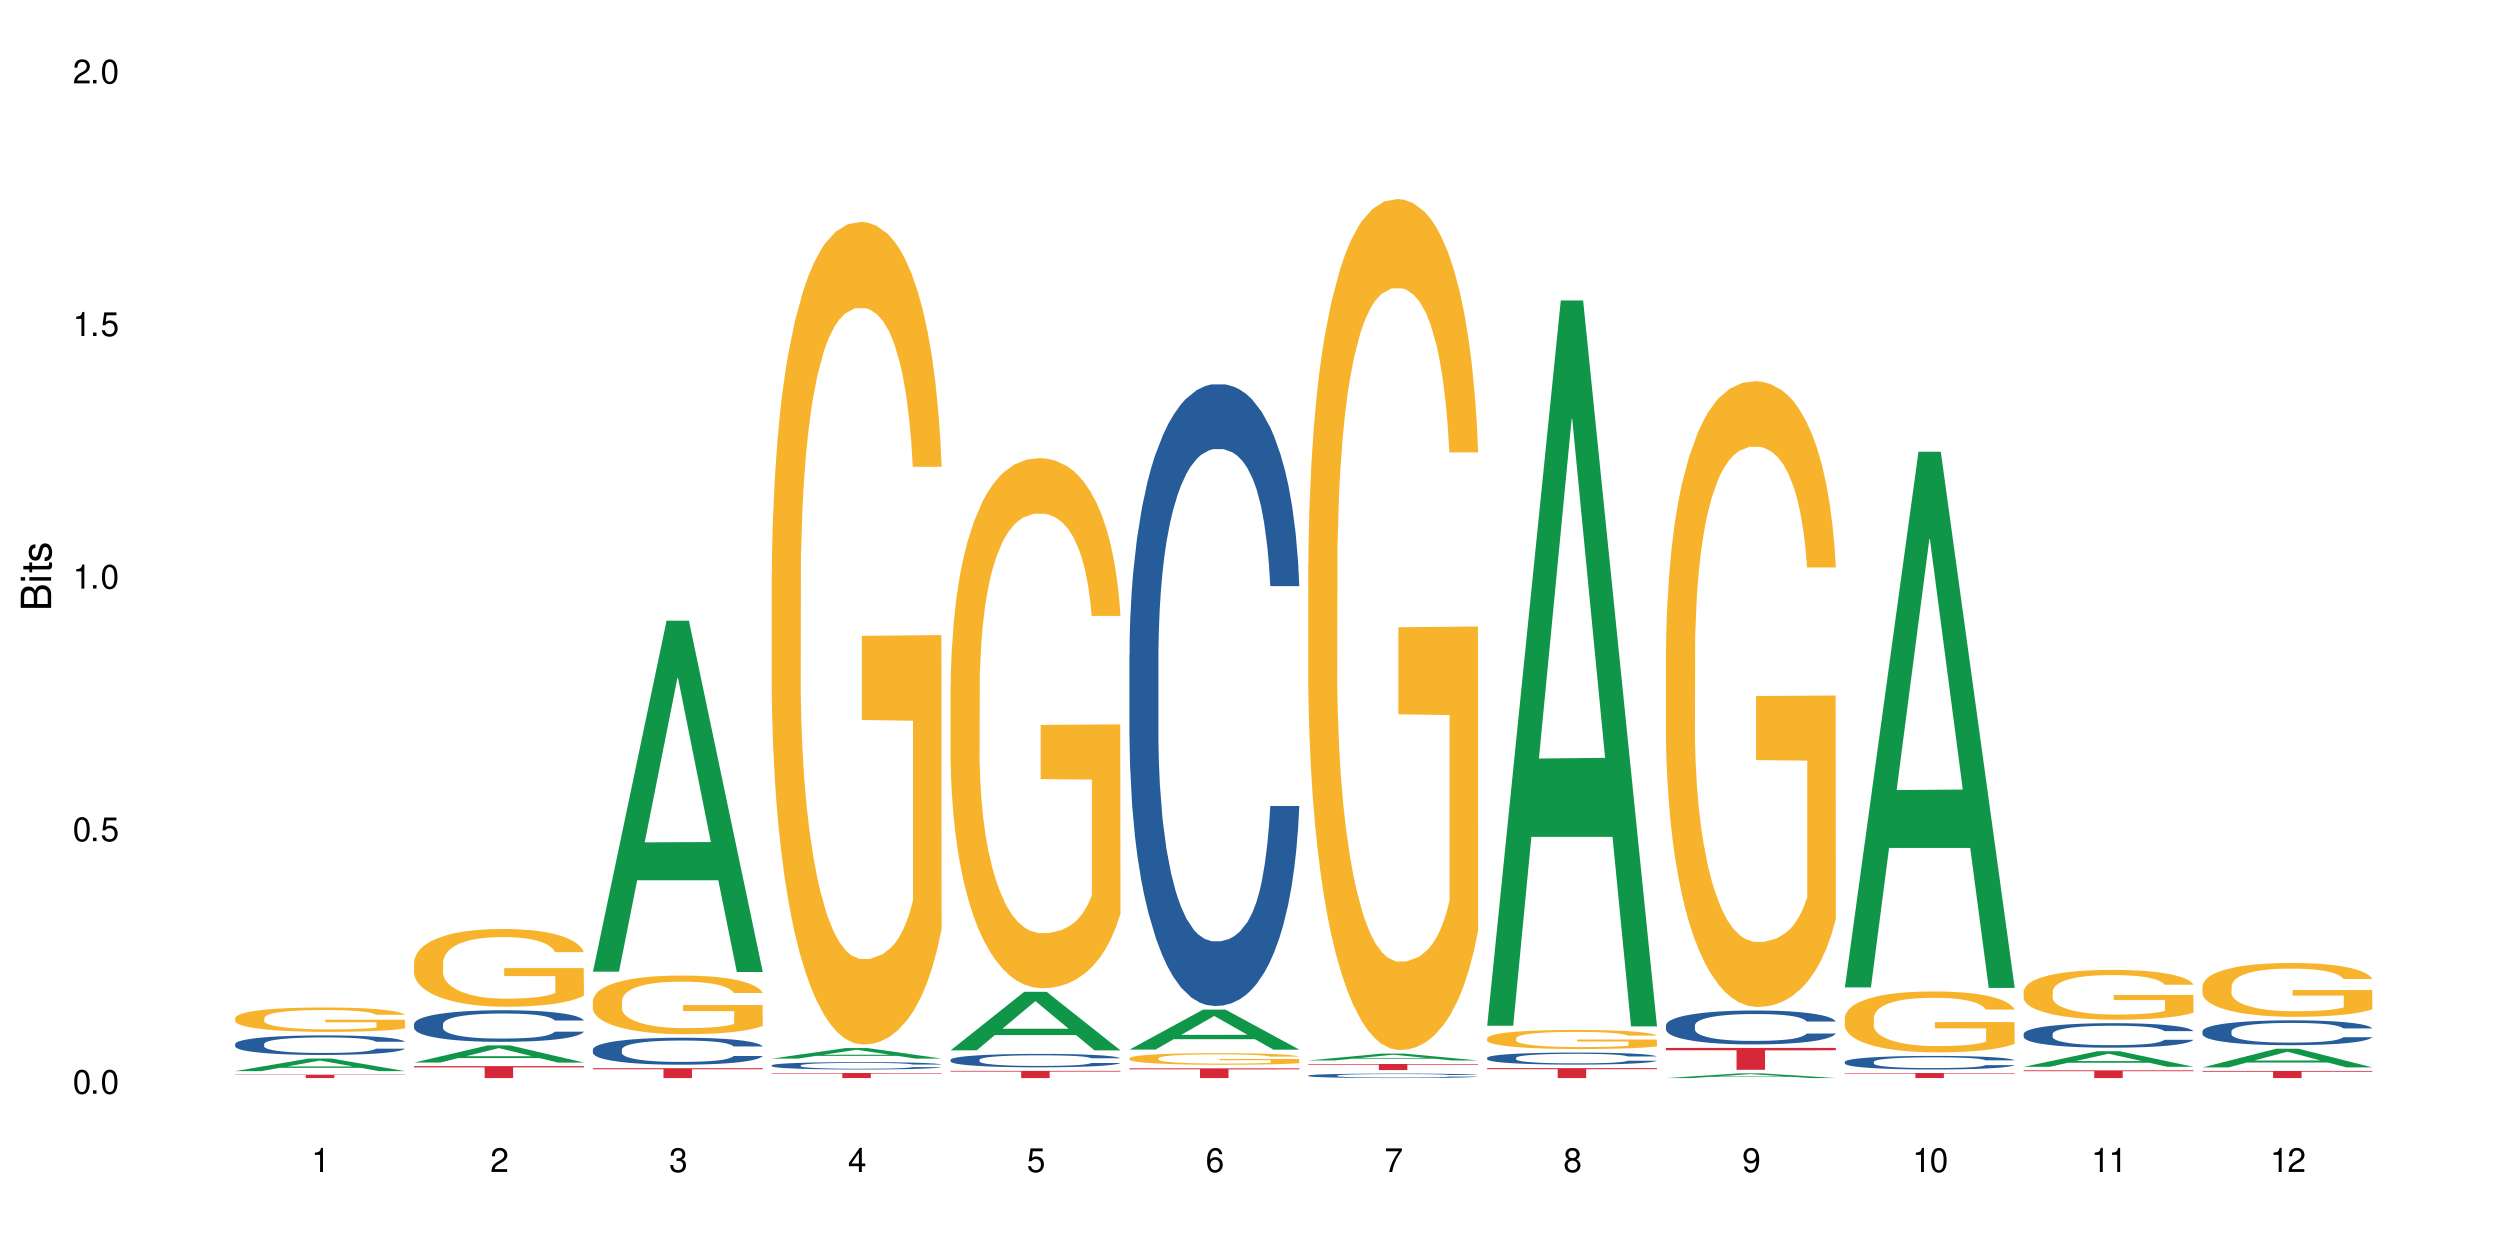 <?xml version="1.0" encoding="UTF-8"?>
<svg xmlns="http://www.w3.org/2000/svg" xmlns:xlink="http://www.w3.org/1999/xlink" width="720" height="360" viewBox="0 0 720 360">
<defs>
<g>
<g id="glyph-0-0">
</g>
<g id="glyph-0-1">
<path d="M 2.641 -6.938 C 2 -6.938 1.422 -6.656 1.078 -6.172 C 0.641 -5.562 0.406 -4.641 0.406 -3.359 C 0.406 -1.016 1.188 0.219 2.641 0.219 C 4.078 0.219 4.859 -1.016 4.859 -3.297 C 4.859 -4.641 4.656 -5.547 4.203 -6.172 C 3.844 -6.656 3.281 -6.938 2.641 -6.938 Z M 2.641 -6.188 C 3.547 -6.188 4 -5.25 4 -3.375 C 4 -1.406 3.562 -0.484 2.625 -0.484 C 1.734 -0.484 1.281 -1.438 1.281 -3.344 C 1.281 -5.25 1.734 -6.188 2.641 -6.188 Z M 2.641 -6.188 "/>
</g>
<g id="glyph-0-2">
<path d="M 1.828 -1 L 0.828 -1 L 0.828 0 L 1.828 0 Z M 1.828 -1 "/>
</g>
<g id="glyph-0-3">
<path d="M 4.562 -6.797 L 1.062 -6.797 L 0.547 -3.094 L 1.328 -3.094 C 1.719 -3.562 2.047 -3.734 2.578 -3.734 C 3.484 -3.734 4.062 -3.109 4.062 -2.094 C 4.062 -1.125 3.484 -0.531 2.578 -0.531 C 1.828 -0.531 1.375 -0.906 1.188 -1.672 L 0.328 -1.672 C 0.453 -1.109 0.547 -0.844 0.75 -0.594 C 1.125 -0.078 1.828 0.219 2.594 0.219 C 3.969 0.219 4.922 -0.781 4.922 -2.219 C 4.922 -3.562 4.031 -4.484 2.719 -4.484 C 2.25 -4.484 1.859 -4.359 1.469 -4.062 L 1.734 -5.969 L 4.562 -5.969 Z M 4.562 -6.797 "/>
</g>
<g id="glyph-0-4">
<path d="M 2.484 -4.938 L 2.484 0 L 3.328 0 L 3.328 -6.938 L 2.766 -6.938 C 2.469 -5.875 2.281 -5.734 0.984 -5.562 L 0.984 -4.938 Z M 2.484 -4.938 "/>
</g>
<g id="glyph-0-5">
<path d="M 4.859 -0.828 L 1.281 -0.828 C 1.359 -1.406 1.672 -1.781 2.5 -2.281 L 3.469 -2.828 C 4.406 -3.344 4.906 -4.062 4.906 -4.906 C 4.906 -5.484 4.672 -6.031 4.266 -6.406 C 3.859 -6.766 3.375 -6.938 2.719 -6.938 C 1.859 -6.938 1.219 -6.625 0.844 -6.031 C 0.609 -5.672 0.5 -5.234 0.484 -4.531 L 1.328 -4.531 C 1.359 -5.016 1.406 -5.281 1.531 -5.516 C 1.75 -5.938 2.188 -6.203 2.703 -6.203 C 3.469 -6.203 4.031 -5.641 4.031 -4.891 C 4.031 -4.344 3.719 -3.859 3.125 -3.516 L 2.234 -3 C 0.812 -2.172 0.406 -1.531 0.328 -0.016 L 4.859 -0.016 Z M 4.859 -0.828 "/>
</g>
<g id="glyph-0-6">
<path d="M 2.125 -3.188 L 2.578 -3.188 C 3.5 -3.188 3.984 -2.766 3.984 -1.922 C 3.984 -1.062 3.469 -0.531 2.594 -0.531 C 1.656 -0.531 1.203 -1 1.156 -2.016 L 0.312 -2.016 C 0.344 -1.453 0.438 -1.094 0.609 -0.781 C 0.953 -0.109 1.625 0.219 2.547 0.219 C 3.953 0.219 4.859 -0.625 4.859 -1.938 C 4.859 -2.828 4.516 -3.297 3.703 -3.594 C 4.344 -3.844 4.656 -4.328 4.656 -5.031 C 4.656 -6.219 3.875 -6.938 2.578 -6.938 C 1.203 -6.938 0.484 -6.172 0.453 -4.703 L 1.297 -4.703 C 1.312 -5.125 1.344 -5.359 1.453 -5.578 C 1.641 -5.969 2.062 -6.203 2.594 -6.203 C 3.344 -6.203 3.797 -5.75 3.797 -5 C 3.797 -4.516 3.609 -4.219 3.25 -4.047 C 3.016 -3.953 2.703 -3.922 2.125 -3.906 Z M 2.125 -3.188 "/>
</g>
<g id="glyph-0-7">
<path d="M 3.141 -1.672 L 3.141 0 L 3.984 0 L 3.984 -1.672 L 4.984 -1.672 L 4.984 -2.438 L 3.984 -2.438 L 3.984 -6.938 L 3.359 -6.938 L 0.266 -2.578 L 0.266 -1.672 Z M 3.141 -2.438 L 1 -2.438 L 3.141 -5.5 Z M 3.141 -2.438 "/>
</g>
<g id="glyph-0-8">
<path d="M 4.781 -5.125 C 4.609 -6.266 3.891 -6.938 2.844 -6.938 C 2.094 -6.938 1.422 -6.578 1.031 -5.953 C 0.594 -5.266 0.406 -4.422 0.406 -3.172 C 0.406 -2 0.578 -1.25 0.984 -0.641 C 1.359 -0.078 1.953 0.219 2.703 0.219 C 3.984 0.219 4.922 -0.75 4.922 -2.094 C 4.922 -3.375 4.062 -4.281 2.844 -4.281 C 2.172 -4.281 1.641 -4.031 1.281 -3.516 C 1.281 -5.234 1.828 -6.188 2.797 -6.188 C 3.391 -6.188 3.797 -5.797 3.938 -5.125 Z M 2.734 -3.531 C 3.547 -3.531 4.062 -2.953 4.062 -2.031 C 4.062 -1.156 3.484 -0.531 2.703 -0.531 C 1.922 -0.531 1.328 -1.188 1.328 -2.078 C 1.328 -2.938 1.906 -3.531 2.734 -3.531 Z M 2.734 -3.531 "/>
</g>
<g id="glyph-0-9">
<path d="M 4.984 -6.797 L 0.438 -6.797 L 0.438 -5.969 L 4.109 -5.969 C 2.5 -3.656 1.828 -2.234 1.328 0 L 2.219 0 C 2.594 -2.172 3.453 -4.047 4.984 -6.094 Z M 4.984 -6.797 "/>
</g>
<g id="glyph-0-10">
<path d="M 3.75 -3.656 C 4.469 -4.094 4.688 -4.438 4.688 -5.078 C 4.688 -6.172 3.844 -6.938 2.641 -6.938 C 1.438 -6.938 0.594 -6.172 0.594 -5.094 C 0.594 -4.438 0.812 -4.094 1.516 -3.656 C 0.734 -3.266 0.359 -2.703 0.359 -1.922 C 0.359 -0.656 1.281 0.219 2.641 0.219 C 3.984 0.219 4.922 -0.656 4.922 -1.922 C 4.922 -2.703 4.531 -3.266 3.75 -3.656 Z M 2.641 -6.188 C 3.359 -6.188 3.812 -5.75 3.812 -5.062 C 3.812 -4.406 3.344 -3.984 2.641 -3.984 C 1.922 -3.984 1.453 -4.406 1.453 -5.078 C 1.453 -5.75 1.922 -6.188 2.641 -6.188 Z M 2.641 -3.266 C 3.484 -3.266 4.062 -2.719 4.062 -1.906 C 4.062 -1.078 3.484 -0.531 2.625 -0.531 C 1.797 -0.531 1.219 -1.094 1.219 -1.906 C 1.219 -2.719 1.781 -3.266 2.641 -3.266 Z M 2.641 -3.266 "/>
</g>
<g id="glyph-0-11">
<path d="M 0.516 -1.578 C 0.672 -0.453 1.406 0.219 2.438 0.219 C 3.188 0.219 3.859 -0.141 4.266 -0.766 C 4.688 -1.453 4.891 -2.297 4.891 -3.547 C 4.891 -4.719 4.703 -5.453 4.312 -6.078 C 3.938 -6.641 3.344 -6.938 2.594 -6.938 C 1.297 -6.938 0.359 -5.969 0.359 -4.625 C 0.359 -3.344 1.234 -2.453 2.453 -2.453 C 3.094 -2.453 3.578 -2.672 4.016 -3.203 C 4 -1.484 3.469 -0.531 2.5 -0.531 C 1.906 -0.531 1.484 -0.906 1.359 -1.578 Z M 2.578 -6.203 C 3.375 -6.203 3.969 -5.531 3.969 -4.641 C 3.969 -3.797 3.391 -3.188 2.547 -3.188 C 1.734 -3.188 1.234 -3.766 1.234 -4.688 C 1.234 -5.562 1.797 -6.203 2.578 -6.203 Z M 2.578 -6.203 "/>
</g>
<g id="glyph-1-0">
</g>
<g id="glyph-1-1">
<path d="M 0 -0.953 L 0 -4.891 C 0 -5.719 -0.234 -6.344 -0.734 -6.797 C -1.188 -7.234 -1.812 -7.469 -2.5 -7.469 C -3.547 -7.469 -4.188 -7 -4.625 -5.875 C -4.984 -6.688 -5.625 -7.094 -6.531 -7.094 C -7.172 -7.094 -7.734 -6.859 -8.141 -6.391 C -8.562 -5.922 -8.75 -5.344 -8.75 -4.5 L -8.75 -0.953 Z M -4.984 -2.062 L -7.766 -2.062 L -7.766 -4.219 C -7.766 -4.844 -7.688 -5.203 -7.453 -5.5 C -7.219 -5.812 -6.859 -5.969 -6.375 -5.969 C -5.891 -5.969 -5.531 -5.812 -5.297 -5.5 C -5.062 -5.203 -4.984 -4.844 -4.984 -4.219 Z M -0.984 -2.062 L -4 -2.062 L -4 -4.781 C -4 -5.766 -3.438 -6.359 -2.484 -6.359 C -1.547 -6.359 -0.984 -5.766 -0.984 -4.781 Z M -0.984 -2.062 "/>
</g>
<g id="glyph-1-2">
<path d="M -6.281 -1.797 L -6.281 -0.797 L 0 -0.797 L 0 -1.797 Z M -8.75 -1.797 L -8.75 -0.797 L -7.484 -0.797 L -7.484 -1.797 Z M -8.75 -1.797 "/>
</g>
<g id="glyph-1-3">
<path d="M -6.281 -3.047 L -6.281 -2.016 L -8.016 -2.016 L -8.016 -1.016 L -6.281 -1.016 L -6.281 -0.172 L -5.469 -0.172 L -5.469 -1.016 L -0.719 -1.016 C -0.078 -1.016 0.281 -1.453 0.281 -2.234 C 0.281 -2.5 0.25 -2.719 0.188 -3.047 L -0.641 -3.047 C -0.609 -2.906 -0.594 -2.766 -0.594 -2.562 C -0.594 -2.141 -0.719 -2.016 -1.156 -2.016 L -5.469 -2.016 L -5.469 -3.047 Z M -6.281 -3.047 "/>
</g>
<g id="glyph-1-4">
<path d="M -4.531 -5.25 C -5.766 -5.25 -6.469 -4.422 -6.469 -2.969 C -6.469 -1.516 -5.719 -0.562 -4.547 -0.562 C -3.562 -0.562 -3.094 -1.062 -2.734 -2.562 L -2.516 -3.484 C -2.344 -4.188 -2.094 -4.469 -1.641 -4.469 C -1.047 -4.469 -0.641 -3.875 -0.641 -3 C -0.641 -2.453 -0.797 -2 -1.062 -1.75 C -1.25 -1.594 -1.422 -1.531 -1.875 -1.469 L -1.875 -0.406 C -0.422 -0.453 0.281 -1.266 0.281 -2.922 C 0.281 -4.5 -0.5 -5.516 -1.719 -5.516 C -2.656 -5.516 -3.172 -4.984 -3.469 -3.734 L -3.703 -2.766 C -3.891 -1.953 -4.156 -1.609 -4.594 -1.609 C -5.188 -1.609 -5.547 -2.125 -5.547 -2.938 C -5.547 -3.75 -5.203 -4.172 -4.531 -4.203 Z M -4.531 -5.25 "/>
</g>
</g>
</defs>
<rect x="-72" y="-36" width="864" height="432" fill="rgb(100%, 100%, 100%)" fill-opacity="1"/>
<path fill-rule="nonzero" fill="rgb(6.275%, 58.824%, 28.235%)" fill-opacity="1" d="M 67.73 308.484 L 67.785 308.48 L 88.957 304.848 L 95.387 304.848 L 116.664 308.488 L 109.188 308.488 L 103.855 307.539 L 80.488 307.539 L 75.258 308.484 L 67.73 308.484 L 82.734 307.145 L 101.711 307.141 L 92.25 305.441 L 92.145 305.438 L 92.039 305.449 L 82.684 307.141 L 82.734 307.145 Z M 67.73 308.484 "/>
<path fill-rule="nonzero" fill="rgb(14.51%, 36.078%, 60%)" fill-opacity="1" d="M 67.73 300.648 L 67.789 300.645 L 67.789 300.52 L 67.969 300.324 L 68.387 300.078 L 68.805 299.906 L 69.879 299.605 L 71.371 299.312 L 72.922 299.086 L 74.055 298.949 L 75.07 298.848 L 77.398 298.656 L 78.891 298.559 L 80.5 298.473 L 82.469 298.383 L 83.902 298.332 L 87.125 298.25 L 89.512 298.215 L 91.363 298.199 L 95.359 298.199 L 97.746 298.219 L 99.477 298.246 L 101.387 298.285 L 102.996 298.332 L 105.801 298.445 L 108.309 298.59 L 109.441 298.672 L 111.234 298.832 L 112.605 298.984 L 113.559 299.121 L 114.633 299.312 L 115.59 299.543 L 116.305 299.805 L 116.664 300.027 L 108.309 300.027 L 107.891 299.82 L 107.414 299.66 L 106.52 299.449 L 105.625 299.301 L 104.371 299.152 L 103.238 299.055 L 101.684 298.957 L 100.312 298.895 L 98.879 298.848 L 97.508 298.816 L 94.883 298.785 L 91.84 298.785 L 90.707 298.797 L 88.379 298.836 L 87.125 298.871 L 85.336 298.945 L 84.082 299.012 L 82.59 299.113 L 81.574 299.203 L 80.32 299.336 L 79.426 299.453 L 78.414 299.625 L 77.816 299.754 L 77.277 299.898 L 76.801 300.066 L 76.441 300.246 L 76.203 300.438 L 76.086 300.625 L 76.086 301.422 L 76.203 301.605 L 76.504 301.824 L 77.277 302.137 L 78.414 302.41 L 79.727 302.625 L 80.977 302.781 L 81.695 302.852 L 82.648 302.934 L 84.141 303.039 L 86.289 303.141 L 87.543 303.184 L 89.453 303.223 L 91.422 303.242 L 94.047 303.242 L 96.375 303.223 L 97.926 303.199 L 99.535 303.156 L 101.746 303.07 L 103.117 302.988 L 104.312 302.887 L 105.207 302.789 L 105.801 302.707 L 106.699 302.547 L 107.414 302.375 L 107.949 302.195 L 108.309 302.02 L 116.664 302.02 L 116.305 302.223 L 115.77 302.426 L 115.23 302.574 L 114.395 302.754 L 113.441 302.914 L 112.066 303.094 L 110.934 303.215 L 109.441 303.34 L 108.07 303.441 L 106.578 303.527 L 104.371 303.629 L 102.938 303.68 L 101.387 303.727 L 99.535 303.77 L 97.211 303.805 L 94.703 303.824 L 92.375 303.832 L 89.871 303.82 L 88.02 303.801 L 85.574 303.754 L 82.531 303.66 L 80.32 303.562 L 78.59 303.465 L 77.102 303.363 L 75.43 303.223 L 73.281 302.996 L 71.969 302.82 L 71.074 302.676 L 70.059 302.477 L 69.344 302.297 L 68.508 302.008 L 67.91 301.645 L 67.73 301.359 Z M 67.73 300.648 "/>
<path fill-rule="nonzero" fill="rgb(96.863%, 70.196%, 16.863%)" fill-opacity="1" d="M 67.73 293.168 L 67.789 293.16 L 67.789 293.031 L 68.031 292.742 L 68.625 292.344 L 69.402 292.02 L 70.238 291.762 L 70.773 291.629 L 71.668 291.434 L 72.445 291.293 L 74.414 291.004 L 76.922 290.734 L 78.293 290.621 L 79.844 290.512 L 82.051 290.391 L 83.066 290.344 L 86.172 290.242 L 89.691 290.176 L 93.57 290.156 L 95.359 290.164 L 97.805 290.191 L 101.148 290.262 L 103.059 290.324 L 104.551 290.391 L 106.102 290.473 L 108.012 290.602 L 109.801 290.754 L 111.234 290.91 L 112.664 291.102 L 113.859 291.305 L 114.871 291.531 L 115.77 291.801 L 116.305 292.023 L 116.664 292.25 L 108.367 292.25 L 107.891 292.023 L 107.355 291.852 L 106.461 291.641 L 105.562 291.484 L 104.668 291.363 L 102.996 291.195 L 101.566 291.094 L 99.777 291.004 L 98.047 290.945 L 96.074 290.91 L 94.883 290.895 L 91.719 290.895 L 88.855 290.941 L 87.184 290.992 L 85.992 291.043 L 84.32 291.141 L 83.305 291.215 L 82.707 291.27 L 80.918 291.465 L 79.727 291.645 L 79.07 291.77 L 78.234 291.961 L 77.637 292.133 L 76.98 292.391 L 76.621 292.582 L 76.145 293.02 L 76.086 294.172 L 76.266 294.418 L 76.621 294.68 L 77.102 294.91 L 77.816 295.156 L 78.531 295.34 L 79.785 295.59 L 80.859 295.758 L 81.695 295.867 L 83.305 296.039 L 83.961 296.098 L 85.512 296.215 L 87.125 296.305 L 89.094 296.379 L 90.586 296.418 L 92.973 296.449 L 96.016 296.449 L 99.598 296.414 L 101.863 296.359 L 103.414 296.309 L 104.43 296.266 L 105.684 296.195 L 106.578 296.129 L 107.414 296.059 L 108.43 295.949 L 108.43 294.418 L 93.688 294.41 L 93.688 293.691 L 116.602 293.688 L 116.664 296.195 L 115.41 296.367 L 113.859 296.535 L 112.367 296.664 L 110.816 296.77 L 108.605 296.895 L 106.816 296.969 L 104.07 297.059 L 101.566 297.117 L 98.941 297.156 L 96.613 297.176 L 93.867 297.184 L 91.422 297.168 L 88.797 297.129 L 86.707 297.078 L 84.797 297.016 L 82.887 296.934 L 80.5 296.797 L 78.949 296.688 L 77.34 296.555 L 75.727 296.395 L 74.297 296.219 L 73.34 296.086 L 72.387 295.93 L 71.371 295.738 L 70.418 295.52 L 69.699 295.32 L 69.043 295.098 L 68.566 294.887 L 68.09 294.598 L 67.852 294.367 L 67.73 294.168 Z M 67.73 293.168 "/>
<path fill-rule="nonzero" fill="rgb(83.922%, 15.686%, 22.353%)" fill-opacity="1" d="M 67.73 309.504 L 116.664 309.504 L 116.664 309.609 L 96.27 309.609 L 96.27 310.48 L 88.066 310.48 L 88.066 309.613 L 87.945 309.609 L 67.73 309.609 Z M 67.73 309.504 "/>
<path fill-rule="nonzero" fill="rgb(6.275%, 58.824%, 28.235%)" fill-opacity="1" d="M 119.238 306.016 L 119.289 306.012 L 140.465 301.066 L 146.895 301.066 L 168.172 306.02 L 160.695 306.02 L 155.363 304.727 L 131.996 304.727 L 126.766 306.016 L 119.238 306.016 L 134.242 304.191 L 153.219 304.188 L 143.758 301.875 L 143.652 301.871 L 143.547 301.887 L 134.191 304.188 L 134.242 304.191 Z M 119.238 306.016 "/>
<path fill-rule="nonzero" fill="rgb(14.51%, 36.078%, 60%)" fill-opacity="1" d="M 119.238 294.914 L 119.297 294.906 L 119.297 294.707 L 119.477 294.391 L 119.895 293.992 L 120.312 293.715 L 121.387 293.227 L 122.879 292.754 L 124.43 292.387 L 125.562 292.172 L 126.578 292.004 L 128.906 291.695 L 130.398 291.539 L 132.008 291.398 L 133.977 291.258 L 135.41 291.172 L 138.633 291.039 L 141.02 290.98 L 142.871 290.957 L 146.867 290.957 L 149.254 290.992 L 150.984 291.031 L 152.895 291.098 L 154.504 291.172 L 157.309 291.355 L 159.816 291.59 L 160.949 291.723 L 162.742 291.98 L 164.113 292.23 L 165.066 292.445 L 166.141 292.754 L 167.098 293.125 L 167.812 293.551 L 168.172 293.906 L 159.816 293.906 L 159.398 293.574 L 158.922 293.316 L 158.027 292.977 L 157.133 292.734 L 155.879 292.496 L 154.746 292.336 L 153.191 292.18 L 151.82 292.078 L 150.387 292.004 L 149.016 291.953 L 146.391 291.906 L 143.348 291.906 L 142.211 291.922 L 139.887 291.988 L 138.633 292.047 L 136.844 292.164 L 135.59 292.27 L 134.098 292.438 L 133.082 292.578 L 131.828 292.793 L 130.934 292.984 L 129.922 293.258 L 129.324 293.469 L 128.785 293.699 L 128.309 293.973 L 127.949 294.266 L 127.711 294.574 L 127.594 294.871 L 127.594 296.16 L 127.711 296.461 L 128.012 296.809 L 128.785 297.316 L 129.922 297.758 L 131.234 298.105 L 132.484 298.355 L 133.203 298.473 L 134.156 298.605 L 135.648 298.77 L 137.797 298.938 L 139.051 299.004 L 140.961 299.07 L 142.93 299.102 L 145.555 299.102 L 147.883 299.07 L 149.434 299.027 L 151.043 298.961 L 153.254 298.82 L 154.625 298.688 L 155.816 298.531 L 156.715 298.371 L 157.309 298.238 L 158.207 297.98 L 158.922 297.699 L 159.457 297.406 L 159.816 297.125 L 168.172 297.125 L 167.812 297.457 L 167.277 297.781 L 166.738 298.023 L 165.902 298.312 L 164.949 298.57 L 163.574 298.863 L 162.441 299.055 L 160.949 299.262 L 159.578 299.418 L 158.086 299.559 L 155.879 299.727 L 154.445 299.809 L 152.895 299.883 L 151.043 299.949 L 148.719 300.008 L 146.211 300.043 L 143.883 300.051 L 141.379 300.035 L 139.527 300 L 137.082 299.926 L 134.039 299.777 L 131.828 299.617 L 130.098 299.461 L 128.605 299.293 L 126.938 299.07 L 124.789 298.703 L 123.477 298.422 L 122.582 298.188 L 121.566 297.863 L 120.852 297.574 L 120.016 297.109 L 119.418 296.52 L 119.238 296.062 Z M 119.238 294.914 "/>
<path fill-rule="nonzero" fill="rgb(96.863%, 70.196%, 16.863%)" fill-opacity="1" d="M 119.238 277.141 L 119.297 277.121 L 119.297 276.711 L 119.535 275.793 L 120.133 274.523 L 120.91 273.48 L 121.746 272.664 L 122.281 272.234 L 123.176 271.621 L 123.953 271.172 L 125.922 270.25 L 128.43 269.391 L 129.801 269.023 L 131.352 268.676 L 133.559 268.289 L 134.574 268.145 L 137.676 267.816 L 141.199 267.613 L 145.078 267.551 L 146.867 267.57 L 149.312 267.652 L 152.656 267.879 L 154.566 268.082 L 156.059 268.289 L 157.609 268.555 L 159.52 268.961 L 161.309 269.453 L 162.742 269.945 L 164.172 270.559 L 165.367 271.211 L 166.379 271.926 L 167.277 272.785 L 167.812 273.5 L 168.172 274.219 L 159.875 274.219 L 159.398 273.5 L 158.863 272.949 L 157.965 272.273 L 157.07 271.785 L 156.176 271.395 L 154.504 270.863 L 153.074 270.535 L 151.281 270.25 L 149.551 270.066 L 147.582 269.945 L 146.391 269.902 L 143.227 269.902 L 140.363 270.047 L 138.691 270.211 L 137.5 270.375 L 135.828 270.68 L 134.812 270.926 L 134.215 271.09 L 132.426 271.723 L 131.234 272.297 L 130.578 272.684 L 129.742 273.297 L 129.145 273.848 L 128.488 274.668 L 128.129 275.281 L 127.652 276.672 L 127.594 280.352 L 127.773 281.129 L 128.129 281.965 L 128.605 282.703 L 129.324 283.48 L 130.039 284.07 L 131.293 284.871 L 132.367 285.402 L 133.203 285.75 L 134.812 286.301 L 135.469 286.484 L 137.02 286.852 L 138.633 287.141 L 140.602 287.383 L 142.094 287.508 L 144.48 287.609 L 147.523 287.609 L 151.105 287.488 L 153.371 287.324 L 154.922 287.16 L 155.938 287.016 L 157.191 286.793 L 158.086 286.586 L 158.922 286.363 L 159.938 286.016 L 159.938 281.129 L 145.195 281.109 L 145.195 278.816 L 168.109 278.797 L 168.172 286.793 L 166.918 287.344 L 165.367 287.875 L 163.875 288.285 L 162.324 288.633 L 160.113 289.02 L 158.324 289.266 L 155.578 289.551 L 153.074 289.734 L 150.449 289.859 L 148.121 289.918 L 145.375 289.941 L 142.93 289.898 L 140.305 289.777 L 138.215 289.613 L 136.305 289.41 L 134.395 289.145 L 132.008 288.715 L 130.457 288.367 L 128.848 287.938 L 127.234 287.426 L 125.801 286.875 L 124.848 286.445 L 123.895 285.953 L 122.879 285.34 L 121.926 284.645 L 121.207 284.012 L 120.551 283.297 L 120.074 282.621 L 119.598 281.699 L 119.359 280.965 L 119.238 280.332 Z M 119.238 277.141 "/>
<path fill-rule="nonzero" fill="rgb(83.922%, 15.686%, 22.353%)" fill-opacity="1" d="M 119.238 307.039 L 168.172 307.039 L 168.172 307.406 L 147.777 307.41 L 147.777 310.48 L 139.574 310.48 L 139.574 307.414 L 139.453 307.406 L 119.238 307.406 Z M 119.238 307.039 "/>
<path fill-rule="nonzero" fill="rgb(6.275%, 58.824%, 28.235%)" fill-opacity="1" d="M 170.746 279.844 L 170.797 279.75 L 191.973 178.75 L 198.402 178.75 L 219.68 279.938 L 212.203 279.938 L 206.871 253.523 L 183.504 253.523 L 178.273 279.844 L 170.746 279.844 L 185.75 242.598 L 204.727 242.504 L 195.266 195.285 L 195.16 195.188 L 195.055 195.473 L 185.699 242.504 L 185.75 242.598 Z M 170.746 279.844 "/>
<path fill-rule="nonzero" fill="rgb(14.51%, 36.078%, 60%)" fill-opacity="1" d="M 170.746 302.246 L 170.805 302.242 L 170.805 302.07 L 170.984 301.801 L 171.402 301.461 L 171.82 301.227 L 172.895 300.809 L 174.387 300.402 L 175.938 300.09 L 177.07 299.906 L 178.086 299.766 L 180.414 299.504 L 181.906 299.367 L 183.516 299.246 L 185.484 299.125 L 186.918 299.055 L 190.141 298.941 L 192.527 298.891 L 194.375 298.871 L 198.375 298.871 L 200.762 298.898 L 202.492 298.934 L 204.402 298.992 L 206.012 299.055 L 208.816 299.211 L 211.324 299.41 L 212.457 299.523 L 214.25 299.742 L 215.621 299.957 L 216.574 300.141 L 217.648 300.402 L 218.605 300.723 L 219.32 301.086 L 219.68 301.391 L 211.324 301.391 L 210.906 301.105 L 210.43 300.887 L 209.535 300.594 L 208.641 300.391 L 207.387 300.184 L 206.25 300.047 L 204.699 299.914 L 203.328 299.828 L 201.895 299.766 L 200.523 299.723 L 197.898 299.68 L 194.855 299.68 L 193.719 299.695 L 191.395 299.75 L 190.141 299.801 L 188.352 299.898 L 187.098 299.992 L 185.605 300.133 L 184.59 300.254 L 183.336 300.438 L 182.441 300.602 L 181.426 300.836 L 180.832 301.012 L 180.293 301.211 L 179.816 301.445 L 179.457 301.695 L 179.219 301.957 L 179.102 302.211 L 179.102 303.312 L 179.219 303.566 L 179.52 303.867 L 180.293 304.297 L 181.426 304.676 L 182.742 304.973 L 183.992 305.184 L 184.711 305.285 L 185.664 305.398 L 187.156 305.539 L 189.305 305.68 L 190.559 305.738 L 192.469 305.793 L 194.438 305.824 L 197.062 305.824 L 199.391 305.793 L 200.941 305.758 L 202.551 305.703 L 204.762 305.582 L 206.133 305.469 L 207.324 305.332 L 208.223 305.199 L 208.816 305.086 L 209.711 304.867 L 210.43 304.625 L 210.965 304.375 L 211.324 304.137 L 219.68 304.137 L 219.32 304.418 L 218.785 304.695 L 218.246 304.902 L 217.41 305.148 L 216.457 305.371 L 215.082 305.617 L 213.949 305.781 L 212.457 305.957 L 211.086 306.094 L 209.594 306.215 L 207.387 306.355 L 205.953 306.426 L 204.402 306.488 L 202.551 306.547 L 200.227 306.598 L 197.719 306.625 L 195.391 306.633 L 192.887 306.617 L 191.035 306.59 L 188.59 306.527 L 185.547 306.398 L 183.336 306.262 L 181.605 306.129 L 180.113 305.988 L 178.445 305.793 L 176.297 305.484 L 174.984 305.242 L 174.086 305.043 L 173.074 304.766 L 172.355 304.52 L 171.523 304.121 L 170.926 303.617 L 170.746 303.227 Z M 170.746 302.246 "/>
<path fill-rule="nonzero" fill="rgb(96.863%, 70.196%, 16.863%)" fill-opacity="1" d="M 170.746 288.195 L 170.805 288.18 L 170.805 287.871 L 171.043 287.176 L 171.641 286.219 L 172.418 285.43 L 173.254 284.812 L 173.789 284.488 L 174.684 284.027 L 175.461 283.688 L 177.43 282.992 L 179.938 282.344 L 181.309 282.066 L 182.859 281.805 L 185.066 281.512 L 186.082 281.402 L 189.184 281.156 L 192.707 281 L 196.586 280.957 L 198.375 280.973 L 200.82 281.031 L 204.164 281.203 L 206.074 281.355 L 207.566 281.512 L 209.117 281.711 L 211.027 282.02 L 212.816 282.391 L 214.25 282.762 L 215.68 283.223 L 216.875 283.719 L 217.887 284.258 L 218.785 284.906 L 219.32 285.445 L 219.68 285.988 L 211.383 285.988 L 210.906 285.445 L 210.371 285.031 L 209.473 284.52 L 208.578 284.148 L 207.684 283.855 L 206.012 283.457 L 204.582 283.207 L 202.789 282.992 L 201.059 282.855 L 199.09 282.762 L 197.898 282.73 L 194.734 282.73 L 191.871 282.84 L 190.199 282.961 L 189.008 283.086 L 187.336 283.316 L 186.32 283.5 L 185.723 283.625 L 183.934 284.105 L 182.742 284.535 L 182.086 284.828 L 181.25 285.293 L 180.652 285.707 L 179.996 286.324 L 179.637 286.789 L 179.16 287.84 L 179.102 290.617 L 179.281 291.203 L 179.637 291.836 L 180.113 292.391 L 180.832 292.977 L 181.547 293.426 L 182.801 294.027 L 183.875 294.43 L 184.711 294.691 L 186.32 295.105 L 186.977 295.246 L 188.527 295.523 L 190.141 295.738 L 192.109 295.926 L 193.602 296.02 L 195.988 296.094 L 199.031 296.094 L 202.613 296.004 L 204.879 295.879 L 206.43 295.754 L 207.445 295.648 L 208.699 295.477 L 209.594 295.324 L 210.43 295.152 L 211.445 294.891 L 211.445 291.203 L 196.703 291.188 L 196.703 289.457 L 219.617 289.445 L 219.68 295.477 L 218.426 295.895 L 216.875 296.297 L 215.383 296.605 L 213.832 296.867 L 211.621 297.16 L 209.832 297.344 L 207.086 297.562 L 204.582 297.699 L 201.957 297.793 L 199.629 297.84 L 196.883 297.855 L 194.438 297.824 L 191.812 297.73 L 189.723 297.609 L 187.812 297.453 L 185.902 297.254 L 183.516 296.93 L 181.965 296.668 L 180.355 296.344 L 178.742 295.957 L 177.309 295.539 L 176.355 295.215 L 175.402 294.844 L 174.387 294.383 L 173.43 293.855 L 172.715 293.379 L 172.059 292.84 L 171.582 292.328 L 171.105 291.637 L 170.867 291.078 L 170.746 290.602 Z M 170.746 288.195 "/>
<path fill-rule="nonzero" fill="rgb(83.922%, 15.686%, 22.353%)" fill-opacity="1" d="M 170.746 307.648 L 219.68 307.648 L 219.68 307.953 L 199.285 307.953 L 199.285 310.48 L 191.078 310.48 L 191.078 307.957 L 190.961 307.953 L 170.746 307.953 Z M 170.746 307.648 "/>
<path fill-rule="nonzero" fill="rgb(6.275%, 58.824%, 28.235%)" fill-opacity="1" d="M 222.254 304.871 L 222.305 304.867 L 243.48 301.852 L 249.91 301.852 L 271.188 304.871 L 263.711 304.871 L 258.379 304.086 L 235.008 304.086 L 229.781 304.871 L 222.254 304.871 L 237.258 303.758 L 256.234 303.754 L 246.773 302.344 L 246.668 302.344 L 246.562 302.352 L 237.207 303.754 L 237.258 303.758 Z M 222.254 304.871 "/>
<path fill-rule="nonzero" fill="rgb(14.51%, 36.078%, 60%)" fill-opacity="1" d="M 222.254 306.812 L 222.312 306.812 L 222.312 306.766 L 222.492 306.691 L 222.91 306.598 L 223.328 306.535 L 224.402 306.418 L 225.895 306.309 L 227.445 306.223 L 228.578 306.172 L 229.594 306.133 L 231.922 306.062 L 233.414 306.023 L 235.023 305.992 L 236.992 305.961 L 238.426 305.941 L 241.648 305.91 L 244.035 305.895 L 245.883 305.891 L 249.883 305.891 L 252.27 305.898 L 254 305.906 L 255.91 305.922 L 257.52 305.941 L 260.324 305.984 L 262.832 306.035 L 263.965 306.066 L 265.754 306.129 L 267.129 306.188 L 268.082 306.238 L 269.156 306.309 L 270.113 306.395 L 270.828 306.496 L 271.188 306.578 L 262.832 306.578 L 262.414 306.5 L 261.938 306.441 L 261.043 306.359 L 260.145 306.305 L 258.895 306.25 L 257.758 306.211 L 256.207 306.176 L 254.836 306.152 L 253.402 306.133 L 252.031 306.121 L 249.406 306.109 L 246.363 306.109 L 245.227 306.113 L 242.902 306.129 L 241.648 306.145 L 239.855 306.172 L 238.605 306.195 L 237.113 306.234 L 236.098 306.27 L 234.844 306.316 L 233.949 306.363 L 232.934 306.426 L 232.34 306.477 L 231.801 306.531 L 231.324 306.594 L 230.965 306.66 L 230.727 306.734 L 230.609 306.805 L 230.609 307.105 L 230.727 307.176 L 231.027 307.254 L 231.801 307.375 L 232.934 307.477 L 234.25 307.559 L 235.5 307.617 L 236.219 307.645 L 237.172 307.676 L 238.664 307.715 L 240.812 307.754 L 242.066 307.77 L 243.977 307.785 L 245.945 307.793 L 248.57 307.793 L 250.898 307.785 L 252.449 307.773 L 254.059 307.758 L 256.266 307.727 L 257.641 307.695 L 258.832 307.656 L 259.73 307.621 L 260.324 307.59 L 261.219 307.527 L 261.938 307.465 L 262.473 307.395 L 262.832 307.328 L 271.188 307.328 L 270.828 307.406 L 270.289 307.484 L 269.754 307.539 L 268.918 307.605 L 267.965 307.668 L 266.59 307.734 L 265.457 307.781 L 263.965 307.828 L 262.594 307.863 L 261.102 307.898 L 258.895 307.938 L 257.461 307.957 L 255.91 307.973 L 254.059 307.988 L 251.73 308.004 L 249.227 308.012 L 246.898 308.012 L 244.391 308.008 L 242.543 308 L 240.098 307.984 L 237.051 307.949 L 234.844 307.91 L 233.113 307.875 L 231.621 307.836 L 229.953 307.785 L 227.805 307.699 L 226.492 307.633 L 225.594 307.578 L 224.582 307.504 L 223.863 307.434 L 223.031 307.324 L 222.434 307.188 L 222.254 307.082 Z M 222.254 306.812 "/>
<path fill-rule="nonzero" fill="rgb(96.863%, 70.196%, 16.863%)" fill-opacity="1" d="M 222.254 165.375 L 222.312 165.16 L 222.312 160.832 L 222.551 151.094 L 223.148 137.68 L 223.926 126.645 L 224.762 117.988 L 225.297 113.441 L 226.191 106.953 L 226.969 102.191 L 228.938 92.453 L 231.445 83.363 L 232.816 79.469 L 234.367 75.793 L 236.574 71.68 L 237.59 70.164 L 240.691 66.703 L 244.215 64.539 L 248.094 63.891 L 249.883 64.105 L 252.328 64.973 L 255.672 67.352 L 257.582 69.516 L 259.07 71.68 L 260.625 74.492 L 262.535 78.82 L 264.324 84.016 L 265.754 89.207 L 267.188 95.699 L 268.383 102.625 L 269.395 110.195 L 270.289 119.285 L 270.828 126.859 L 271.188 134.434 L 262.891 134.434 L 262.414 126.859 L 261.875 121.016 L 260.98 113.875 L 260.086 108.684 L 259.191 104.57 L 257.52 98.945 L 256.09 95.484 L 254.297 92.453 L 252.566 90.504 L 250.598 89.207 L 249.406 88.773 L 246.242 88.773 L 243.379 90.289 L 241.707 92.02 L 240.516 93.75 L 238.844 96.996 L 237.828 99.594 L 237.23 101.324 L 235.441 108.035 L 234.25 114.094 L 233.59 118.203 L 232.758 124.695 L 232.16 130.539 L 231.504 139.191 L 231.145 145.684 L 230.668 160.398 L 230.609 199.348 L 230.785 207.57 L 231.145 216.445 L 231.621 224.234 L 232.34 232.457 L 233.055 238.73 L 234.309 247.172 L 235.383 252.797 L 236.219 256.477 L 237.828 262.316 L 238.484 264.266 L 240.035 268.16 L 241.648 271.191 L 243.617 273.785 L 245.109 275.086 L 247.496 276.168 L 250.539 276.168 L 254.121 274.867 L 256.387 273.137 L 257.938 271.406 L 258.953 269.891 L 260.207 267.512 L 261.102 265.348 L 261.938 262.969 L 262.949 259.289 L 262.949 207.57 L 248.211 207.355 L 248.211 183.121 L 271.125 182.902 L 271.188 267.512 L 269.934 273.355 L 268.383 278.98 L 266.891 283.309 L 265.34 286.988 L 263.129 291.098 L 261.34 293.695 L 258.594 296.723 L 256.09 298.672 L 253.465 299.969 L 251.137 300.617 L 248.391 300.836 L 245.945 300.402 L 243.32 299.105 L 241.23 297.375 L 239.32 295.211 L 237.41 292.395 L 235.023 287.852 L 233.473 284.172 L 231.859 279.629 L 230.25 274.219 L 228.816 268.379 L 227.863 263.832 L 226.91 258.641 L 225.895 252.148 L 224.938 244.789 L 224.223 238.082 L 223.566 230.508 L 223.09 223.367 L 222.613 213.633 L 222.375 205.84 L 222.254 199.133 Z M 222.254 165.375 "/>
<path fill-rule="nonzero" fill="rgb(83.922%, 15.686%, 22.353%)" fill-opacity="1" d="M 222.254 309.027 L 271.188 309.027 L 271.188 309.184 L 250.793 309.188 L 250.793 310.48 L 242.586 310.48 L 242.586 309.188 L 242.469 309.184 L 222.254 309.184 Z M 222.254 309.027 "/>
<path fill-rule="nonzero" fill="rgb(6.275%, 58.824%, 28.235%)" fill-opacity="1" d="M 273.762 302.492 L 273.812 302.477 L 294.984 285.637 L 301.418 285.637 L 322.695 302.512 L 315.219 302.512 L 309.887 298.105 L 286.516 298.105 L 281.289 302.492 L 273.762 302.492 L 288.766 296.281 L 307.742 296.266 L 298.281 288.391 L 298.176 288.375 L 298.07 288.426 L 288.711 296.266 L 288.766 296.281 Z M 273.762 302.492 "/>
<path fill-rule="nonzero" fill="rgb(14.51%, 36.078%, 60%)" fill-opacity="1" d="M 273.762 305.207 L 273.82 305.203 L 273.82 305.117 L 274 304.984 L 274.418 304.816 L 274.836 304.699 L 275.91 304.492 L 277.402 304.289 L 278.953 304.133 L 280.086 304.043 L 281.102 303.973 L 283.43 303.84 L 284.922 303.773 L 286.531 303.715 L 288.5 303.652 L 289.934 303.617 L 293.156 303.562 L 295.543 303.539 L 297.391 303.527 L 301.391 303.527 L 303.777 303.539 L 305.508 303.559 L 307.418 303.586 L 309.027 303.617 L 311.832 303.695 L 314.34 303.797 L 315.473 303.852 L 317.262 303.961 L 318.637 304.066 L 319.59 304.16 L 320.664 304.289 L 321.621 304.449 L 322.336 304.629 L 322.695 304.781 L 314.34 304.781 L 313.922 304.641 L 313.445 304.531 L 312.551 304.383 L 311.652 304.281 L 310.402 304.18 L 309.266 304.113 L 307.715 304.047 L 306.344 304.004 L 304.91 303.973 L 303.539 303.949 L 300.914 303.93 L 297.871 303.93 L 296.734 303.938 L 294.41 303.965 L 293.156 303.988 L 291.363 304.039 L 290.113 304.086 L 288.621 304.156 L 287.605 304.215 L 286.352 304.309 L 285.457 304.387 L 284.441 304.504 L 283.848 304.594 L 283.309 304.691 L 282.832 304.809 L 282.473 304.934 L 282.234 305.062 L 282.117 305.191 L 282.117 305.738 L 282.234 305.863 L 282.535 306.012 L 283.309 306.227 L 284.441 306.414 L 285.754 306.562 L 287.008 306.668 L 287.727 306.719 L 288.68 306.773 L 290.172 306.844 L 292.32 306.918 L 293.574 306.945 L 295.484 306.973 L 297.453 306.988 L 300.078 306.988 L 302.406 306.973 L 303.957 306.953 L 305.566 306.926 L 307.773 306.867 L 309.148 306.809 L 310.34 306.742 L 311.234 306.676 L 311.832 306.621 L 312.727 306.512 L 313.445 306.391 L 313.98 306.266 L 314.34 306.145 L 322.695 306.145 L 322.336 306.289 L 321.797 306.426 L 321.262 306.527 L 320.426 306.652 L 319.473 306.762 L 318.098 306.883 L 316.965 306.965 L 315.473 307.055 L 314.102 307.121 L 312.609 307.18 L 310.402 307.25 L 308.969 307.285 L 307.418 307.32 L 305.566 307.348 L 303.238 307.371 L 300.734 307.387 L 298.406 307.391 L 295.898 307.383 L 294.051 307.367 L 291.605 307.336 L 288.559 307.273 L 286.352 307.207 L 284.621 307.137 L 283.129 307.066 L 281.461 306.973 L 279.312 306.816 L 278 306.695 L 277.102 306.598 L 276.09 306.461 L 275.371 306.336 L 274.535 306.141 L 273.941 305.891 L 273.762 305.695 Z M 273.762 305.207 "/>
<path fill-rule="nonzero" fill="rgb(96.863%, 70.196%, 16.863%)" fill-opacity="1" d="M 273.762 197.328 L 273.82 197.191 L 273.82 194.402 L 274.059 188.129 L 274.656 179.48 L 275.434 172.371 L 276.27 166.793 L 276.805 163.863 L 277.699 159.68 L 278.477 156.613 L 280.445 150.34 L 282.949 144.484 L 284.324 141.973 L 285.875 139.602 L 288.082 136.953 L 289.098 135.977 L 292.199 133.746 L 295.723 132.352 L 299.602 131.934 L 301.391 132.074 L 303.836 132.629 L 307.18 134.164 L 309.09 135.559 L 310.578 136.953 L 312.133 138.766 L 314.039 141.555 L 315.832 144.902 L 317.262 148.246 L 318.695 152.43 L 319.891 156.895 L 320.902 161.773 L 321.797 167.629 L 322.336 172.512 L 322.695 177.391 L 314.398 177.391 L 313.922 172.512 L 313.383 168.746 L 312.488 164.145 L 311.594 160.797 L 310.699 158.148 L 309.027 154.523 L 307.598 152.293 L 305.805 150.34 L 304.074 149.086 L 302.105 148.246 L 300.914 147.969 L 297.75 147.969 L 294.887 148.945 L 293.215 150.059 L 292.02 151.176 L 290.352 153.266 L 289.336 154.941 L 288.738 156.055 L 286.949 160.379 L 285.754 164.281 L 285.098 166.934 L 284.266 171.117 L 283.668 174.879 L 283.012 180.457 L 282.652 184.641 L 282.176 194.121 L 282.117 219.223 L 282.293 224.52 L 282.652 230.238 L 283.129 235.258 L 283.848 240.555 L 284.562 244.602 L 285.816 250.039 L 286.891 253.664 L 287.727 256.035 L 289.336 259.797 L 289.992 261.055 L 291.543 263.562 L 293.156 265.516 L 295.125 267.188 L 296.617 268.027 L 299.004 268.723 L 302.047 268.723 L 305.625 267.887 L 307.895 266.77 L 309.445 265.656 L 310.461 264.68 L 311.715 263.145 L 312.609 261.75 L 313.445 260.219 L 314.457 257.848 L 314.457 224.52 L 299.719 224.383 L 299.719 208.766 L 322.633 208.625 L 322.695 263.145 L 321.441 266.91 L 319.891 270.535 L 318.398 273.324 L 316.844 275.695 L 314.637 278.344 L 312.848 280.016 L 310.102 281.969 L 307.598 283.223 L 304.969 284.062 L 302.645 284.48 L 299.898 284.617 L 297.453 284.34 L 294.824 283.504 L 292.738 282.387 L 290.828 280.992 L 288.918 279.18 L 286.531 276.254 L 284.98 273.883 L 283.367 270.953 L 281.758 267.469 L 280.324 263.703 L 279.371 260.773 L 278.414 257.43 L 277.402 253.246 L 276.445 248.504 L 275.73 244.18 L 275.074 239.301 L 274.598 234.699 L 274.121 228.426 L 273.879 223.406 L 273.762 219.082 Z M 273.762 197.328 "/>
<path fill-rule="nonzero" fill="rgb(83.922%, 15.686%, 22.353%)" fill-opacity="1" d="M 273.762 308.406 L 322.695 308.406 L 322.695 308.629 L 302.301 308.629 L 302.301 310.48 L 294.094 310.48 L 294.094 308.633 L 293.977 308.629 L 273.762 308.629 Z M 273.762 308.406 "/>
<path fill-rule="nonzero" fill="rgb(6.275%, 58.824%, 28.235%)" fill-opacity="1" d="M 325.27 302.285 L 325.32 302.273 L 346.492 290.762 L 352.926 290.762 L 374.199 302.297 L 366.727 302.297 L 361.395 299.285 L 338.023 299.285 L 332.797 302.285 L 325.27 302.285 L 340.273 298.039 L 359.25 298.027 L 349.789 292.645 L 349.684 292.637 L 349.578 292.668 L 340.219 298.027 L 340.273 298.039 Z M 325.27 302.285 "/>
<path fill-rule="nonzero" fill="rgb(14.51%, 36.078%, 60%)" fill-opacity="1" d="M 325.27 188.602 L 325.328 188.438 L 325.328 184.512 L 325.508 178.293 L 325.926 170.438 L 326.344 165.035 L 327.418 155.379 L 328.91 146.051 L 330.461 138.848 L 331.594 134.594 L 332.609 131.32 L 334.938 125.266 L 336.43 122.156 L 338.039 119.375 L 340.008 116.59 L 341.441 114.953 L 344.664 112.336 L 347.051 111.191 L 348.898 110.699 L 352.898 110.699 L 355.285 111.355 L 357.016 112.172 L 358.926 113.48 L 360.535 114.953 L 363.34 118.555 L 365.848 123.137 L 366.98 125.758 L 368.77 130.828 L 370.145 135.738 L 371.098 139.996 L 372.172 146.051 L 373.129 153.414 L 373.844 161.762 L 374.199 168.801 L 365.848 168.801 L 365.43 162.254 L 364.953 157.18 L 364.055 150.469 L 363.16 145.723 L 361.91 140.977 L 360.773 137.867 L 359.223 134.758 L 357.852 132.793 L 356.418 131.32 L 355.047 130.34 L 352.422 129.355 L 349.379 129.355 L 348.242 129.684 L 345.914 130.992 L 344.664 132.141 L 342.871 134.43 L 341.621 136.559 L 340.129 139.832 L 339.113 142.613 L 337.859 146.867 L 336.965 150.633 L 335.949 156.035 L 335.355 160.125 L 334.816 164.707 L 334.34 170.109 L 333.98 175.836 L 333.742 181.891 L 333.625 187.785 L 333.625 213.152 L 333.742 219.043 L 334.039 225.918 L 334.816 235.902 L 335.949 244.574 L 337.262 251.449 L 338.516 256.359 L 339.234 258.648 L 340.188 261.27 L 341.68 264.543 L 343.828 267.816 L 345.082 269.125 L 346.988 270.434 L 348.961 271.086 L 351.586 271.086 L 353.914 270.434 L 355.465 269.613 L 357.074 268.305 L 359.281 265.523 L 360.656 262.906 L 361.848 259.797 L 362.742 256.684 L 363.34 254.066 L 364.234 248.992 L 364.953 243.43 L 365.488 237.699 L 365.848 232.137 L 374.199 232.137 L 373.844 238.684 L 373.305 245.066 L 372.77 249.812 L 371.934 255.539 L 370.98 260.613 L 369.605 266.34 L 368.473 270.105 L 366.98 274.199 L 365.609 277.309 L 364.117 280.09 L 361.91 283.363 L 360.477 285 L 358.926 286.473 L 357.074 287.781 L 354.746 288.926 L 352.242 289.582 L 349.914 289.746 L 347.406 289.418 L 345.559 288.762 L 343.109 287.289 L 340.066 284.344 L 337.859 281.234 L 336.129 278.125 L 334.637 274.852 L 332.965 270.434 L 330.82 263.23 L 329.504 257.668 L 328.609 253.086 L 327.598 246.703 L 326.879 240.973 L 326.043 231.809 L 325.449 220.188 L 325.27 211.188 Z M 325.27 188.602 "/>
<path fill-rule="nonzero" fill="rgb(96.863%, 70.196%, 16.863%)" fill-opacity="1" d="M 325.27 304.746 L 325.328 304.742 L 325.328 304.68 L 325.566 304.543 L 326.164 304.355 L 326.941 304.199 L 327.773 304.074 L 328.312 304.012 L 329.207 303.922 L 329.984 303.852 L 331.953 303.715 L 334.457 303.586 L 335.832 303.531 L 337.383 303.48 L 339.59 303.422 L 340.605 303.398 L 343.707 303.352 L 347.23 303.32 L 351.109 303.312 L 352.898 303.316 L 355.344 303.328 L 358.688 303.359 L 360.594 303.391 L 362.086 303.422 L 363.641 303.461 L 365.547 303.523 L 367.34 303.598 L 368.77 303.668 L 370.203 303.762 L 371.395 303.859 L 372.41 303.965 L 373.305 304.094 L 373.844 304.203 L 374.199 304.309 L 365.906 304.309 L 365.43 304.203 L 364.891 304.117 L 363.996 304.02 L 363.102 303.945 L 362.207 303.887 L 360.535 303.809 L 359.105 303.758 L 357.312 303.715 L 355.582 303.688 L 353.613 303.668 L 352.422 303.664 L 349.258 303.664 L 346.395 303.684 L 344.723 303.711 L 343.527 303.734 L 341.859 303.781 L 340.844 303.816 L 340.246 303.84 L 338.457 303.934 L 337.262 304.02 L 336.605 304.078 L 335.77 304.172 L 335.176 304.254 L 334.52 304.375 L 334.16 304.469 L 333.684 304.676 L 333.625 305.227 L 333.801 305.344 L 334.16 305.469 L 334.637 305.578 L 335.355 305.695 L 336.07 305.781 L 337.324 305.902 L 338.398 305.98 L 339.234 306.035 L 340.844 306.117 L 341.5 306.145 L 343.051 306.199 L 344.664 306.242 L 346.633 306.277 L 348.125 306.297 L 350.512 306.312 L 353.555 306.312 L 357.133 306.293 L 359.402 306.27 L 360.953 306.246 L 361.969 306.223 L 363.223 306.188 L 364.117 306.16 L 364.953 306.125 L 365.965 306.074 L 365.965 305.344 L 351.227 305.34 L 351.227 304.996 L 374.141 304.992 L 374.199 306.188 L 372.949 306.273 L 371.395 306.352 L 369.906 306.414 L 368.352 306.465 L 366.145 306.523 L 364.355 306.559 L 361.609 306.602 L 359.105 306.629 L 356.477 306.648 L 354.152 306.656 L 351.406 306.66 L 348.961 306.652 L 346.332 306.637 L 344.246 306.609 L 342.336 306.582 L 340.426 306.539 L 338.039 306.477 L 336.488 306.426 L 334.875 306.359 L 333.266 306.285 L 331.832 306.203 L 330.879 306.137 L 329.922 306.062 L 328.91 305.973 L 327.953 305.867 L 327.238 305.773 L 326.582 305.668 L 326.105 305.566 L 325.625 305.43 L 325.387 305.316 L 325.27 305.223 Z M 325.27 304.746 "/>
<path fill-rule="nonzero" fill="rgb(83.922%, 15.686%, 22.353%)" fill-opacity="1" d="M 325.27 307.676 L 374.199 307.676 L 374.199 307.977 L 353.809 307.98 L 353.809 310.48 L 345.602 310.48 L 345.602 307.98 L 345.484 307.977 L 325.27 307.977 Z M 325.27 307.676 "/>
<path fill-rule="nonzero" fill="rgb(6.275%, 58.824%, 28.235%)" fill-opacity="1" d="M 376.777 305.414 L 376.828 305.41 L 398 303.438 L 404.43 303.438 L 425.707 305.414 L 418.234 305.414 L 412.902 304.898 L 389.531 304.898 L 384.305 305.414 L 376.777 305.414 L 391.781 304.684 L 410.758 304.684 L 401.293 303.762 L 401.191 303.758 L 401.086 303.766 L 391.727 304.684 L 391.781 304.684 Z M 376.777 305.414 "/>
<path fill-rule="nonzero" fill="rgb(14.51%, 36.078%, 60%)" fill-opacity="1" d="M 376.777 309.754 L 376.836 309.754 L 376.836 309.723 L 377.016 309.68 L 377.434 309.621 L 377.852 309.586 L 378.926 309.516 L 380.418 309.449 L 381.969 309.395 L 383.102 309.367 L 384.117 309.344 L 386.445 309.297 L 387.934 309.277 L 389.547 309.258 L 391.516 309.234 L 392.949 309.223 L 396.172 309.207 L 398.559 309.199 L 400.406 309.195 L 404.406 309.195 L 406.793 309.199 L 408.523 309.203 L 410.434 309.215 L 412.043 309.223 L 414.848 309.25 L 417.355 309.285 L 418.488 309.301 L 420.277 309.34 L 421.652 309.375 L 422.605 309.402 L 423.68 309.449 L 424.633 309.5 L 425.352 309.562 L 425.707 309.609 L 417.355 309.609 L 416.938 309.562 L 416.461 309.527 L 415.562 309.48 L 414.668 309.445 L 413.414 309.41 L 412.281 309.391 L 410.73 309.367 L 409.359 309.352 L 407.926 309.344 L 406.555 309.336 L 403.93 309.328 L 400.883 309.328 L 399.75 309.332 L 397.422 309.34 L 396.172 309.348 L 394.379 309.363 L 393.129 309.379 L 391.637 309.402 L 390.621 309.422 L 389.367 309.453 L 388.473 309.48 L 387.457 309.52 L 386.859 309.547 L 386.324 309.582 L 385.848 309.621 L 385.488 309.66 L 385.25 309.707 L 385.129 309.746 L 385.129 309.93 L 385.25 309.973 L 385.547 310.02 L 386.324 310.094 L 387.457 310.156 L 388.77 310.203 L 390.023 310.238 L 390.738 310.258 L 391.695 310.273 L 393.188 310.297 L 395.336 310.32 L 396.59 310.332 L 398.496 310.34 L 400.469 310.344 L 403.094 310.344 L 405.418 310.34 L 406.973 310.336 L 408.582 310.324 L 410.789 310.305 L 412.164 310.285 L 413.355 310.266 L 414.25 310.242 L 414.848 310.223 L 415.742 310.188 L 416.461 310.148 L 416.996 310.105 L 417.355 310.066 L 425.707 310.066 L 425.352 310.113 L 424.812 310.16 L 424.277 310.191 L 423.441 310.234 L 422.484 310.27 L 421.113 310.312 L 419.98 310.34 L 418.488 310.367 L 417.117 310.391 L 415.625 310.41 L 413.414 310.434 L 411.984 310.445 L 410.434 310.457 L 408.582 310.465 L 406.254 310.473 L 403.75 310.477 L 401.422 310.48 L 398.914 310.477 L 397.066 310.473 L 394.617 310.461 L 391.574 310.441 L 389.367 310.418 L 387.637 310.395 L 386.145 310.371 L 384.473 310.34 L 382.324 310.289 L 381.012 310.25 L 380.117 310.215 L 379.105 310.172 L 378.387 310.129 L 377.551 310.062 L 376.957 309.98 L 376.777 309.914 Z M 376.777 309.754 "/>
<path fill-rule="nonzero" fill="rgb(96.863%, 70.196%, 16.863%)" fill-opacity="1" d="M 376.777 162.293 L 376.836 162.07 L 376.836 157.594 L 377.074 147.52 L 377.672 133.641 L 378.449 122.227 L 379.281 113.273 L 379.82 108.57 L 380.715 101.855 L 381.492 96.93 L 383.461 86.859 L 385.965 77.457 L 387.34 73.43 L 388.891 69.621 L 391.098 65.371 L 392.113 63.801 L 395.215 60.223 L 398.734 57.984 L 402.613 57.312 L 404.406 57.535 L 406.852 58.43 L 410.195 60.891 L 412.102 63.133 L 413.594 65.371 L 415.148 68.281 L 417.055 72.758 L 418.848 78.129 L 420.277 83.5 L 421.711 90.215 L 422.902 97.379 L 423.918 105.215 L 424.812 114.617 L 425.352 122.449 L 425.707 130.285 L 417.414 130.285 L 416.938 122.449 L 416.398 116.406 L 415.504 109.02 L 414.609 103.648 L 413.715 99.395 L 412.043 93.574 L 410.609 89.992 L 408.82 86.859 L 407.09 84.844 L 405.121 83.5 L 403.93 83.055 L 400.766 83.055 L 397.902 84.621 L 396.23 86.41 L 395.035 88.203 L 393.367 91.559 L 392.352 94.246 L 391.754 96.035 L 389.965 102.977 L 388.77 109.242 L 388.113 113.496 L 387.277 120.211 L 386.684 126.254 L 386.027 135.211 L 385.668 141.926 L 385.191 157.145 L 385.129 197.438 L 385.309 205.945 L 385.668 215.121 L 386.145 223.18 L 386.859 231.688 L 387.578 238.176 L 388.832 246.906 L 389.906 252.727 L 390.738 256.531 L 392.352 262.578 L 393.008 264.59 L 394.559 268.621 L 396.172 271.754 L 398.141 274.441 L 399.633 275.785 L 402.02 276.902 L 405.062 276.902 L 408.641 275.559 L 410.91 273.77 L 412.461 271.977 L 413.477 270.41 L 414.73 267.949 L 415.625 265.711 L 416.461 263.25 L 417.473 259.441 L 417.473 205.945 L 402.734 205.719 L 402.734 180.648 L 425.648 180.426 L 425.707 267.949 L 424.457 273.992 L 422.902 279.812 L 421.414 284.289 L 419.859 288.094 L 417.652 292.348 L 415.863 295.035 L 413.117 298.168 L 410.609 300.184 L 407.984 301.527 L 405.66 302.199 L 402.914 302.422 L 400.469 301.973 L 397.84 300.629 L 395.754 298.84 L 393.844 296.602 L 391.934 293.691 L 389.547 288.992 L 387.996 285.184 L 386.383 280.484 L 384.773 274.887 L 383.34 268.844 L 382.387 264.145 L 381.43 258.77 L 380.418 252.055 L 379.461 244.445 L 378.746 237.508 L 378.09 229.672 L 377.613 222.285 L 377.133 212.211 L 376.895 204.152 L 376.777 197.215 Z M 376.777 162.293 "/>
<path fill-rule="nonzero" fill="rgb(83.922%, 15.686%, 22.353%)" fill-opacity="1" d="M 376.777 306.43 L 425.707 306.43 L 425.707 306.617 L 405.316 306.621 L 405.316 308.176 L 397.109 308.176 L 397.109 306.621 L 396.992 306.617 L 376.777 306.617 Z M 376.777 306.43 "/>
<path fill-rule="nonzero" fill="rgb(6.275%, 58.824%, 28.235%)" fill-opacity="1" d="M 428.285 295.406 L 428.336 295.211 L 449.508 86.531 L 455.938 86.531 L 477.215 295.605 L 469.742 295.605 L 464.406 241.027 L 441.039 241.027 L 435.812 295.406 L 428.285 295.406 L 443.289 218.453 L 462.266 218.258 L 452.801 120.688 L 452.699 120.492 L 452.594 121.082 L 443.234 218.258 L 443.289 218.453 Z M 428.285 295.406 "/>
<path fill-rule="nonzero" fill="rgb(14.51%, 36.078%, 60%)" fill-opacity="1" d="M 428.285 304.648 L 428.344 304.648 L 428.344 304.57 L 428.523 304.449 L 428.941 304.297 L 429.359 304.195 L 430.434 304.008 L 431.926 303.824 L 433.477 303.688 L 434.609 303.605 L 435.625 303.539 L 437.949 303.422 L 439.441 303.363 L 441.055 303.309 L 443.023 303.254 L 444.457 303.223 L 447.68 303.172 L 450.066 303.152 L 451.914 303.141 L 455.914 303.141 L 458.301 303.152 L 460.031 303.172 L 461.941 303.195 L 463.551 303.223 L 466.355 303.293 L 468.863 303.383 L 469.996 303.434 L 471.785 303.531 L 473.16 303.625 L 474.113 303.707 L 475.188 303.824 L 476.141 303.969 L 476.859 304.129 L 477.215 304.266 L 468.863 304.266 L 468.445 304.141 L 467.969 304.043 L 467.07 303.91 L 466.176 303.82 L 464.922 303.727 L 463.789 303.668 L 462.238 303.605 L 460.867 303.57 L 459.434 303.539 L 458.062 303.523 L 455.434 303.504 L 452.391 303.504 L 451.258 303.508 L 448.93 303.535 L 447.68 303.555 L 445.887 303.602 L 444.633 303.641 L 443.145 303.707 L 442.129 303.758 L 440.875 303.844 L 439.98 303.914 L 438.965 304.02 L 438.367 304.098 L 437.832 304.188 L 437.355 304.293 L 436.996 304.402 L 436.758 304.52 L 436.637 304.633 L 436.637 305.125 L 436.758 305.238 L 437.055 305.371 L 437.832 305.566 L 438.965 305.734 L 440.277 305.867 L 441.531 305.961 L 442.246 306.004 L 443.203 306.055 L 444.695 306.121 L 446.844 306.184 L 448.094 306.207 L 450.004 306.234 L 451.973 306.246 L 454.602 306.246 L 456.926 306.234 L 458.48 306.219 L 460.09 306.191 L 462.297 306.141 L 463.672 306.09 L 464.863 306.027 L 465.758 305.969 L 466.355 305.918 L 467.25 305.82 L 467.969 305.711 L 468.504 305.602 L 468.863 305.492 L 477.215 305.492 L 476.859 305.621 L 476.32 305.742 L 475.785 305.836 L 474.949 305.945 L 473.992 306.043 L 472.621 306.156 L 471.488 306.227 L 469.996 306.309 L 468.625 306.367 L 467.133 306.422 L 464.922 306.484 L 463.492 306.516 L 461.941 306.543 L 460.09 306.57 L 457.762 306.594 L 455.258 306.605 L 452.93 306.609 L 450.422 306.602 L 448.574 306.59 L 446.125 306.559 L 443.082 306.504 L 440.875 306.441 L 439.145 306.383 L 437.652 306.32 L 435.98 306.234 L 433.832 306.094 L 432.52 305.988 L 431.625 305.898 L 430.613 305.773 L 429.895 305.664 L 429.059 305.484 L 428.465 305.262 L 428.285 305.086 Z M 428.285 304.648 "/>
<path fill-rule="nonzero" fill="rgb(96.863%, 70.196%, 16.863%)" fill-opacity="1" d="M 428.285 298.977 L 428.344 298.973 L 428.344 298.871 L 428.582 298.645 L 429.18 298.336 L 429.953 298.078 L 430.789 297.879 L 431.328 297.773 L 432.223 297.621 L 433 297.512 L 434.969 297.285 L 437.473 297.074 L 438.848 296.984 L 440.398 296.898 L 442.605 296.801 L 443.621 296.766 L 446.723 296.688 L 450.242 296.637 L 454.121 296.621 L 455.914 296.625 L 458.359 296.645 L 461.703 296.703 L 463.609 296.75 L 465.102 296.801 L 466.652 296.867 L 468.562 296.969 L 470.355 297.09 L 471.785 297.207 L 473.219 297.359 L 474.41 297.52 L 475.426 297.695 L 476.32 297.906 L 476.859 298.082 L 477.215 298.258 L 468.922 298.258 L 468.445 298.082 L 467.906 297.949 L 467.012 297.781 L 466.117 297.66 L 465.223 297.566 L 463.551 297.434 L 462.117 297.355 L 460.328 297.285 L 458.598 297.238 L 456.629 297.207 L 455.434 297.199 L 452.273 297.199 L 449.41 297.234 L 447.738 297.273 L 446.543 297.312 L 444.875 297.391 L 443.859 297.449 L 443.262 297.492 L 441.473 297.645 L 440.277 297.785 L 439.621 297.883 L 438.785 298.035 L 438.191 298.168 L 437.535 298.371 L 437.176 298.52 L 436.699 298.863 L 436.637 299.766 L 436.816 299.957 L 437.176 300.164 L 437.652 300.344 L 438.367 300.535 L 439.086 300.684 L 440.34 300.879 L 441.414 301.008 L 442.246 301.094 L 443.859 301.23 L 444.516 301.273 L 446.066 301.367 L 447.68 301.438 L 449.648 301.496 L 451.141 301.527 L 453.527 301.551 L 456.57 301.551 L 460.148 301.523 L 462.418 301.48 L 463.969 301.441 L 464.984 301.406 L 466.238 301.352 L 467.133 301.301 L 467.969 301.246 L 468.98 301.16 L 468.98 299.957 L 454.242 299.953 L 454.242 299.391 L 477.156 299.387 L 477.215 301.352 L 475.965 301.488 L 474.41 301.617 L 472.918 301.719 L 471.367 301.805 L 469.16 301.898 L 467.371 301.957 L 464.625 302.031 L 462.117 302.074 L 459.492 302.105 L 457.164 302.121 L 454.422 302.125 L 451.973 302.113 L 449.348 302.086 L 447.262 302.043 L 445.352 301.992 L 443.441 301.93 L 441.055 301.824 L 439.504 301.738 L 437.891 301.633 L 436.281 301.508 L 434.848 301.371 L 433.895 301.266 L 432.938 301.145 L 431.926 300.992 L 430.969 300.824 L 430.254 300.668 L 429.598 300.492 L 429.121 300.324 L 428.641 300.098 L 428.402 299.918 L 428.285 299.762 Z M 428.285 298.977 "/>
<path fill-rule="nonzero" fill="rgb(83.922%, 15.686%, 22.353%)" fill-opacity="1" d="M 428.285 307.625 L 477.215 307.625 L 477.215 307.93 L 456.824 307.934 L 456.824 310.48 L 448.617 310.48 L 448.617 307.938 L 448.5 307.93 L 428.285 307.93 Z M 428.285 307.625 "/>
<path fill-rule="nonzero" fill="rgb(6.275%, 58.824%, 28.235%)" fill-opacity="1" d="M 479.793 310.477 L 479.844 310.477 L 501.016 309.121 L 507.445 309.121 L 528.723 310.48 L 521.25 310.48 L 515.914 310.125 L 492.547 310.125 L 487.32 310.477 L 479.793 310.477 L 494.797 309.977 L 513.773 309.977 L 504.309 309.344 L 504.207 309.34 L 504.102 309.344 L 494.742 309.977 L 494.797 309.977 Z M 479.793 310.477 "/>
<path fill-rule="nonzero" fill="rgb(14.51%, 36.078%, 60%)" fill-opacity="1" d="M 479.793 295.281 L 479.852 295.27 L 479.852 295.055 L 480.031 294.719 L 480.449 294.289 L 480.867 293.992 L 481.941 293.469 L 483.434 292.957 L 484.984 292.566 L 486.117 292.336 L 487.133 292.156 L 489.457 291.824 L 490.949 291.656 L 492.562 291.504 L 494.531 291.352 L 495.965 291.262 L 499.184 291.121 L 501.574 291.059 L 503.422 291.031 L 507.422 291.031 L 509.809 291.066 L 511.539 291.109 L 513.449 291.184 L 515.059 291.262 L 517.863 291.461 L 520.371 291.711 L 521.504 291.852 L 523.293 292.129 L 524.668 292.398 L 525.621 292.629 L 526.695 292.957 L 527.648 293.359 L 528.367 293.816 L 528.723 294.199 L 520.371 294.199 L 519.953 293.844 L 519.473 293.566 L 518.578 293.199 L 517.684 292.941 L 516.43 292.684 L 515.297 292.512 L 513.746 292.344 L 512.375 292.234 L 510.941 292.156 L 509.57 292.102 L 506.941 292.047 L 503.898 292.047 L 502.766 292.066 L 500.438 292.137 L 499.184 292.199 L 497.395 292.324 L 496.141 292.441 L 494.648 292.621 L 493.637 292.77 L 492.383 293.004 L 491.488 293.207 L 490.473 293.504 L 489.875 293.727 L 489.34 293.977 L 488.863 294.27 L 488.504 294.582 L 488.266 294.914 L 488.145 295.234 L 488.145 296.617 L 488.266 296.938 L 488.562 297.312 L 489.34 297.859 L 490.473 298.332 L 491.785 298.707 L 493.039 298.973 L 493.754 299.098 L 494.711 299.242 L 496.203 299.422 L 498.352 299.598 L 499.602 299.672 L 501.512 299.742 L 503.48 299.777 L 506.109 299.777 L 508.434 299.742 L 509.988 299.699 L 511.598 299.625 L 513.805 299.473 L 515.18 299.332 L 516.371 299.16 L 517.266 298.992 L 517.863 298.848 L 518.758 298.574 L 519.473 298.27 L 520.012 297.957 L 520.371 297.652 L 528.723 297.652 L 528.367 298.012 L 527.828 298.359 L 527.293 298.617 L 526.457 298.93 L 525.5 299.207 L 524.129 299.52 L 522.996 299.723 L 521.504 299.945 L 520.133 300.117 L 518.641 300.27 L 516.43 300.445 L 515 300.535 L 513.449 300.617 L 511.598 300.688 L 509.27 300.75 L 506.766 300.785 L 504.438 300.797 L 501.93 300.777 L 500.082 300.742 L 497.633 300.66 L 494.59 300.5 L 492.383 300.332 L 490.652 300.16 L 489.16 299.984 L 487.488 299.742 L 485.34 299.348 L 484.027 299.047 L 483.133 298.797 L 482.117 298.449 L 481.402 298.137 L 480.566 297.637 L 479.969 297 L 479.793 296.512 Z M 479.793 295.281 "/>
<path fill-rule="nonzero" fill="rgb(96.863%, 70.196%, 16.863%)" fill-opacity="1" d="M 479.793 186.969 L 479.852 186.805 L 479.852 183.512 L 480.09 176.105 L 480.688 165.898 L 481.461 157.504 L 482.297 150.918 L 482.836 147.461 L 483.73 142.523 L 484.504 138.902 L 486.477 131.496 L 488.98 124.582 L 490.355 121.617 L 491.906 118.82 L 494.113 115.691 L 495.129 114.539 L 498.23 111.906 L 501.75 110.262 L 505.629 109.766 L 507.422 109.93 L 509.867 110.59 L 513.207 112.398 L 515.117 114.047 L 516.609 115.691 L 518.16 117.832 L 520.07 121.125 L 521.863 125.074 L 523.293 129.027 L 524.727 133.965 L 525.918 139.23 L 526.934 144.992 L 527.828 151.906 L 528.367 157.668 L 528.723 163.43 L 520.43 163.43 L 519.953 157.668 L 519.414 153.223 L 518.52 147.793 L 517.625 143.84 L 516.73 140.711 L 515.059 136.434 L 513.625 133.801 L 511.836 131.496 L 510.105 130.012 L 508.137 129.027 L 506.941 128.695 L 503.781 128.695 L 500.918 129.848 L 499.246 131.164 L 498.051 132.48 L 496.383 134.953 L 495.367 136.926 L 494.77 138.242 L 492.98 143.348 L 491.785 147.957 L 491.129 151.082 L 490.293 156.023 L 489.699 160.465 L 489.043 167.051 L 488.684 171.988 L 488.207 183.184 L 488.145 212.812 L 488.324 219.066 L 488.684 225.816 L 489.16 231.742 L 489.875 237.996 L 490.594 242.77 L 491.844 249.191 L 492.918 253.473 L 493.754 256.27 L 495.367 260.715 L 496.023 262.195 L 497.574 265.156 L 499.184 267.461 L 501.156 269.438 L 502.648 270.426 L 505.035 271.25 L 508.078 271.25 L 511.656 270.262 L 513.926 268.945 L 515.477 267.629 L 516.492 266.477 L 517.742 264.664 L 518.641 263.02 L 519.473 261.207 L 520.488 258.41 L 520.488 219.066 L 505.75 218.902 L 505.75 200.465 L 528.664 200.301 L 528.723 264.664 L 527.473 269.109 L 525.918 273.387 L 524.426 276.68 L 522.875 279.48 L 520.668 282.605 L 518.879 284.582 L 516.133 286.887 L 513.625 288.367 L 511 289.355 L 508.672 289.848 L 505.93 290.016 L 503.48 289.684 L 500.855 288.699 L 498.77 287.379 L 496.859 285.734 L 494.949 283.594 L 492.562 280.137 L 491.012 277.34 L 489.398 273.883 L 487.789 269.766 L 486.355 265.324 L 485.402 261.867 L 484.445 257.914 L 483.434 252.977 L 482.477 247.379 L 481.762 242.277 L 481.105 236.516 L 480.629 231.082 L 480.148 223.676 L 479.91 217.75 L 479.793 212.648 Z M 479.793 186.969 "/>
<path fill-rule="nonzero" fill="rgb(83.922%, 15.686%, 22.353%)" fill-opacity="1" d="M 479.793 301.812 L 528.723 301.812 L 528.723 302.484 L 508.332 302.492 L 508.332 308.105 L 500.125 308.105 L 500.125 302.496 L 500.008 302.484 L 479.793 302.484 Z M 479.793 301.812 "/>
<path fill-rule="nonzero" fill="rgb(6.275%, 58.824%, 28.235%)" fill-opacity="1" d="M 531.301 284.375 L 531.352 284.227 L 552.523 130.094 L 558.953 130.094 L 580.23 284.52 L 572.754 284.52 L 567.422 244.207 L 544.055 244.207 L 538.828 284.375 L 531.301 284.375 L 546.305 227.535 L 565.281 227.391 L 555.816 155.324 L 555.715 155.18 L 555.609 155.613 L 546.25 227.391 L 546.305 227.535 Z M 531.301 284.375 "/>
<path fill-rule="nonzero" fill="rgb(14.51%, 36.078%, 60%)" fill-opacity="1" d="M 531.301 305.805 L 531.359 305.801 L 531.359 305.715 L 531.539 305.578 L 531.957 305.406 L 532.375 305.289 L 533.449 305.078 L 534.938 304.875 L 536.492 304.719 L 537.625 304.625 L 538.641 304.555 L 540.965 304.422 L 542.457 304.352 L 544.07 304.293 L 546.039 304.23 L 547.473 304.195 L 550.691 304.137 L 553.078 304.113 L 554.93 304.102 L 558.93 304.102 L 561.316 304.117 L 563.047 304.133 L 564.953 304.164 L 566.566 304.195 L 569.371 304.273 L 571.879 304.375 L 573.012 304.43 L 574.801 304.543 L 576.172 304.648 L 577.129 304.742 L 578.203 304.875 L 579.156 305.035 L 579.875 305.219 L 580.23 305.371 L 571.879 305.371 L 571.461 305.23 L 570.98 305.117 L 570.086 304.973 L 569.191 304.867 L 567.938 304.766 L 566.805 304.695 L 565.254 304.629 L 563.883 304.586 L 562.449 304.555 L 561.078 304.531 L 558.449 304.512 L 555.406 304.512 L 554.273 304.516 L 551.945 304.547 L 550.691 304.57 L 548.902 304.621 L 547.648 304.668 L 546.156 304.738 L 545.145 304.801 L 543.891 304.895 L 542.996 304.977 L 541.98 305.094 L 541.383 305.184 L 540.848 305.281 L 540.371 305.402 L 540.012 305.527 L 539.773 305.656 L 539.652 305.785 L 539.652 306.34 L 539.773 306.469 L 540.07 306.621 L 540.848 306.84 L 541.98 307.027 L 543.293 307.18 L 544.547 307.285 L 545.262 307.336 L 546.219 307.395 L 547.711 307.465 L 549.859 307.535 L 551.109 307.562 L 553.02 307.594 L 554.988 307.605 L 557.613 307.605 L 559.941 307.594 L 561.492 307.574 L 563.105 307.547 L 565.312 307.484 L 566.688 307.43 L 567.879 307.359 L 568.773 307.293 L 569.371 307.234 L 570.266 307.125 L 570.98 307.004 L 571.52 306.879 L 571.879 306.758 L 580.23 306.758 L 579.875 306.898 L 579.336 307.039 L 578.801 307.141 L 577.965 307.266 L 577.008 307.379 L 575.637 307.504 L 574.504 307.586 L 573.012 307.676 L 571.637 307.742 L 570.148 307.805 L 567.938 307.875 L 566.508 307.91 L 564.953 307.941 L 563.105 307.973 L 560.777 307.996 L 558.273 308.012 L 555.945 308.016 L 553.438 308.008 L 551.59 307.992 L 549.141 307.961 L 546.098 307.898 L 543.891 307.828 L 542.16 307.762 L 540.668 307.688 L 538.996 307.594 L 536.848 307.434 L 535.535 307.312 L 534.641 307.215 L 533.625 307.074 L 532.91 306.949 L 532.074 306.75 L 531.477 306.496 L 531.301 306.297 Z M 531.301 305.805 "/>
<path fill-rule="nonzero" fill="rgb(96.863%, 70.196%, 16.863%)" fill-opacity="1" d="M 531.301 293.051 L 531.359 293.035 L 531.359 292.715 L 531.598 291.996 L 532.195 291 L 532.969 290.184 L 533.805 289.543 L 534.344 289.207 L 535.238 288.723 L 536.012 288.371 L 537.984 287.652 L 540.488 286.977 L 541.863 286.688 L 543.414 286.418 L 545.621 286.113 L 546.637 286 L 549.738 285.742 L 553.258 285.582 L 557.137 285.535 L 558.93 285.551 L 561.375 285.613 L 564.715 285.793 L 566.625 285.953 L 568.117 286.113 L 569.668 286.32 L 571.578 286.641 L 573.367 287.027 L 574.801 287.41 L 576.234 287.891 L 577.426 288.402 L 578.441 288.965 L 579.336 289.637 L 579.875 290.199 L 580.23 290.762 L 571.938 290.762 L 571.461 290.199 L 570.922 289.766 L 570.027 289.238 L 569.133 288.852 L 568.238 288.547 L 566.566 288.133 L 565.133 287.875 L 563.344 287.652 L 561.613 287.508 L 559.645 287.41 L 558.449 287.379 L 555.289 287.379 L 552.422 287.492 L 550.754 287.617 L 549.559 287.746 L 547.887 287.988 L 546.875 288.18 L 546.277 288.309 L 544.488 288.805 L 543.293 289.254 L 542.637 289.559 L 541.801 290.039 L 541.203 290.473 L 540.547 291.113 L 540.191 291.594 L 539.715 292.684 L 539.652 295.57 L 539.832 296.176 L 540.191 296.836 L 540.668 297.41 L 541.383 298.02 L 542.102 298.484 L 543.352 299.109 L 544.426 299.527 L 545.262 299.801 L 546.875 300.234 L 547.531 300.375 L 549.082 300.664 L 550.691 300.891 L 552.664 301.082 L 554.152 301.18 L 556.543 301.258 L 559.586 301.258 L 563.164 301.164 L 565.434 301.035 L 566.984 300.906 L 568 300.793 L 569.25 300.617 L 570.148 300.457 L 570.98 300.281 L 571.996 300.008 L 571.996 296.176 L 557.258 296.16 L 557.258 294.367 L 580.172 294.352 L 580.23 300.617 L 578.977 301.051 L 577.426 301.465 L 575.934 301.789 L 574.383 302.059 L 572.176 302.363 L 570.387 302.555 L 567.641 302.781 L 565.133 302.926 L 562.508 303.02 L 560.18 303.07 L 557.438 303.086 L 554.988 303.055 L 552.363 302.957 L 550.277 302.828 L 548.367 302.668 L 546.457 302.461 L 544.07 302.125 L 542.52 301.852 L 540.906 301.516 L 539.297 301.113 L 537.863 300.68 L 536.91 300.344 L 535.953 299.961 L 534.938 299.48 L 533.984 298.934 L 533.27 298.438 L 532.613 297.875 L 532.133 297.348 L 531.656 296.625 L 531.418 296.051 L 531.301 295.551 Z M 531.301 293.051 "/>
<path fill-rule="nonzero" fill="rgb(83.922%, 15.686%, 22.353%)" fill-opacity="1" d="M 531.301 309.031 L 580.23 309.031 L 580.23 309.188 L 559.84 309.188 L 559.84 310.48 L 551.633 310.48 L 551.633 309.188 L 531.301 309.188 Z M 531.301 309.031 "/>
<path fill-rule="nonzero" fill="rgb(6.275%, 58.824%, 28.235%)" fill-opacity="1" d="M 582.809 307.242 L 582.859 307.238 L 604.031 302.754 L 610.461 302.754 L 631.738 307.246 L 624.262 307.246 L 618.93 306.074 L 595.562 306.074 L 590.336 307.242 L 582.809 307.242 L 597.812 305.59 L 616.789 305.586 L 607.324 303.488 L 607.219 303.484 L 607.117 303.496 L 597.758 305.586 L 597.812 305.59 Z M 582.809 307.242 "/>
<path fill-rule="nonzero" fill="rgb(14.51%, 36.078%, 60%)" fill-opacity="1" d="M 582.809 297.754 L 582.867 297.746 L 582.867 297.594 L 583.047 297.348 L 583.465 297.039 L 583.883 296.824 L 584.957 296.445 L 586.445 296.078 L 588 295.793 L 589.133 295.625 L 590.148 295.496 L 592.473 295.258 L 593.965 295.137 L 595.578 295.027 L 597.547 294.918 L 598.977 294.852 L 602.199 294.75 L 604.586 294.703 L 606.438 294.684 L 610.438 294.684 L 612.824 294.711 L 614.555 294.742 L 616.461 294.793 L 618.074 294.852 L 620.879 294.992 L 623.383 295.176 L 624.52 295.277 L 626.309 295.477 L 627.68 295.672 L 628.637 295.84 L 629.711 296.078 L 630.664 296.367 L 631.383 296.695 L 631.738 296.973 L 623.383 296.973 L 622.969 296.715 L 622.488 296.516 L 621.594 296.25 L 620.699 296.062 L 619.445 295.879 L 618.312 295.754 L 616.762 295.633 L 615.387 295.555 L 613.957 295.496 L 612.582 295.457 L 609.957 295.418 L 606.914 295.418 L 605.781 295.434 L 603.453 295.484 L 602.199 295.527 L 600.41 295.621 L 599.156 295.703 L 597.664 295.832 L 596.652 295.941 L 595.398 296.109 L 594.504 296.258 L 593.488 296.469 L 592.891 296.633 L 592.355 296.812 L 591.879 297.023 L 591.52 297.25 L 591.281 297.488 L 591.16 297.723 L 591.16 298.723 L 591.281 298.953 L 591.578 299.223 L 592.355 299.617 L 593.488 299.961 L 594.801 300.23 L 596.055 300.422 L 596.77 300.512 L 597.727 300.617 L 599.219 300.746 L 601.367 300.875 L 602.617 300.926 L 604.527 300.977 L 606.496 301.004 L 609.121 301.004 L 611.449 300.977 L 613 300.945 L 614.613 300.895 L 616.82 300.785 L 618.191 300.68 L 619.387 300.559 L 620.281 300.438 L 620.879 300.332 L 621.773 300.133 L 622.488 299.914 L 623.027 299.688 L 623.383 299.469 L 631.738 299.469 L 631.383 299.727 L 630.844 299.977 L 630.309 300.164 L 629.473 300.391 L 628.516 300.59 L 627.145 300.816 L 626.012 300.965 L 624.52 301.125 L 623.145 301.25 L 621.652 301.359 L 619.445 301.488 L 618.016 301.551 L 616.461 301.609 L 614.613 301.66 L 612.285 301.707 L 609.777 301.73 L 607.453 301.738 L 604.945 301.727 L 603.098 301.699 L 600.648 301.641 L 597.605 301.527 L 595.398 301.402 L 593.668 301.281 L 592.176 301.152 L 590.504 300.977 L 588.355 300.695 L 587.043 300.477 L 586.148 300.293 L 585.133 300.043 L 584.418 299.816 L 583.582 299.457 L 582.984 299 L 582.809 298.645 Z M 582.809 297.754 "/>
<path fill-rule="nonzero" fill="rgb(96.863%, 70.196%, 16.863%)" fill-opacity="1" d="M 582.809 285.473 L 582.867 285.457 L 582.867 285.195 L 583.105 284.605 L 583.703 283.793 L 584.477 283.129 L 585.312 282.602 L 585.852 282.328 L 586.746 281.934 L 587.52 281.648 L 589.492 281.059 L 591.996 280.508 L 593.367 280.273 L 594.922 280.051 L 597.129 279.801 L 598.145 279.711 L 601.246 279.5 L 604.766 279.367 L 608.645 279.328 L 610.438 279.344 L 612.883 279.395 L 616.223 279.539 L 618.133 279.672 L 619.625 279.801 L 621.176 279.973 L 623.086 280.234 L 624.875 280.547 L 626.309 280.863 L 627.742 281.254 L 628.934 281.672 L 629.949 282.133 L 630.844 282.684 L 631.383 283.141 L 631.738 283.598 L 623.445 283.598 L 622.969 283.141 L 622.43 282.785 L 621.535 282.355 L 620.641 282.039 L 619.746 281.793 L 618.074 281.449 L 616.641 281.242 L 614.852 281.059 L 613.121 280.941 L 611.152 280.863 L 609.957 280.836 L 606.797 280.836 L 603.93 280.926 L 602.262 281.031 L 601.066 281.137 L 599.395 281.332 L 598.383 281.488 L 597.785 281.594 L 595.996 282 L 594.801 282.367 L 594.145 282.617 L 593.309 283.008 L 592.711 283.363 L 592.055 283.887 L 591.699 284.277 L 591.223 285.168 L 591.16 287.527 L 591.34 288.023 L 591.699 288.562 L 592.176 289.031 L 592.891 289.531 L 593.609 289.91 L 594.859 290.422 L 595.934 290.762 L 596.77 290.984 L 598.383 291.336 L 599.039 291.453 L 600.59 291.691 L 602.199 291.875 L 604.168 292.031 L 605.66 292.109 L 608.047 292.176 L 611.094 292.176 L 614.672 292.098 L 616.941 291.992 L 618.492 291.887 L 619.508 291.797 L 620.758 291.652 L 621.652 291.52 L 622.488 291.375 L 623.504 291.152 L 623.504 288.023 L 608.766 288.012 L 608.766 286.543 L 631.68 286.531 L 631.738 291.652 L 630.484 292.004 L 628.934 292.344 L 627.441 292.605 L 625.891 292.828 L 623.684 293.078 L 621.895 293.234 L 619.148 293.418 L 616.641 293.535 L 614.016 293.617 L 611.688 293.656 L 608.945 293.668 L 606.496 293.641 L 603.871 293.562 L 601.781 293.457 L 599.875 293.328 L 597.965 293.156 L 595.578 292.883 L 594.027 292.66 L 592.414 292.383 L 590.805 292.059 L 589.371 291.703 L 588.418 291.43 L 587.461 291.113 L 586.445 290.723 L 585.492 290.277 L 584.777 289.871 L 584.121 289.414 L 583.641 288.98 L 583.164 288.391 L 582.926 287.918 L 582.809 287.512 Z M 582.809 285.473 "/>
<path fill-rule="nonzero" fill="rgb(83.922%, 15.686%, 22.353%)" fill-opacity="1" d="M 582.809 308.262 L 631.738 308.262 L 631.738 308.5 L 611.344 308.5 L 611.344 310.48 L 603.141 310.48 L 603.141 308.504 L 603.023 308.5 L 582.809 308.5 Z M 582.809 308.262 "/>
<path fill-rule="nonzero" fill="rgb(6.275%, 58.824%, 28.235%)" fill-opacity="1" d="M 634.312 307.41 L 634.367 307.406 L 655.539 302.031 L 661.969 302.031 L 683.246 307.418 L 675.77 307.418 L 670.438 306.012 L 647.07 306.012 L 641.844 307.41 L 634.312 307.41 L 649.316 305.43 L 668.297 305.422 L 658.832 302.91 L 658.727 302.906 L 658.625 302.918 L 649.266 305.422 L 649.316 305.43 Z M 634.312 307.41 "/>
<path fill-rule="nonzero" fill="rgb(14.51%, 36.078%, 60%)" fill-opacity="1" d="M 634.312 296.973 L 634.375 296.969 L 634.375 296.809 L 634.555 296.562 L 634.973 296.246 L 635.387 296.031 L 636.461 295.648 L 637.953 295.273 L 639.508 294.988 L 640.641 294.816 L 641.652 294.688 L 643.98 294.445 L 645.473 294.32 L 647.086 294.207 L 649.055 294.098 L 650.484 294.031 L 653.707 293.926 L 656.094 293.883 L 657.945 293.863 L 661.941 293.863 L 664.332 293.887 L 666.062 293.922 L 667.969 293.973 L 669.582 294.031 L 672.387 294.176 L 674.891 294.359 L 676.027 294.465 L 677.816 294.668 L 679.188 294.863 L 680.145 295.031 L 681.219 295.273 L 682.172 295.566 L 682.887 295.902 L 683.246 296.184 L 674.891 296.184 L 674.477 295.922 L 673.996 295.719 L 673.102 295.449 L 672.207 295.262 L 670.953 295.07 L 669.82 294.945 L 668.27 294.824 L 666.895 294.746 L 665.465 294.688 L 664.09 294.648 L 661.465 294.605 L 658.422 294.605 L 657.289 294.621 L 654.961 294.672 L 653.707 294.719 L 651.918 294.809 L 650.664 294.895 L 649.172 295.027 L 648.16 295.137 L 646.906 295.309 L 646.012 295.457 L 644.996 295.672 L 644.398 295.836 L 643.863 296.02 L 643.387 296.234 L 643.027 296.465 L 642.789 296.707 L 642.668 296.941 L 642.668 297.953 L 642.789 298.188 L 643.086 298.465 L 643.863 298.863 L 644.996 299.207 L 646.309 299.484 L 647.562 299.68 L 648.277 299.77 L 649.234 299.875 L 650.727 300.008 L 652.871 300.137 L 654.125 300.188 L 656.035 300.242 L 658.004 300.27 L 660.629 300.27 L 662.957 300.242 L 664.508 300.207 L 666.121 300.156 L 668.328 300.047 L 669.699 299.941 L 670.895 299.816 L 671.789 299.691 L 672.387 299.59 L 673.281 299.387 L 673.996 299.164 L 674.535 298.934 L 674.891 298.711 L 683.246 298.711 L 682.887 298.973 L 682.352 299.227 L 681.816 299.418 L 680.98 299.648 L 680.023 299.848 L 678.652 300.078 L 677.52 300.227 L 676.027 300.391 L 674.652 300.516 L 673.16 300.629 L 670.953 300.758 L 669.523 300.824 L 667.969 300.883 L 666.121 300.934 L 663.793 300.98 L 661.285 301.008 L 658.961 301.012 L 656.453 301 L 654.602 300.973 L 652.156 300.914 L 649.113 300.797 L 646.906 300.672 L 645.176 300.547 L 643.684 300.418 L 642.012 300.242 L 639.863 299.953 L 638.551 299.73 L 637.656 299.547 L 636.641 299.293 L 635.926 299.066 L 635.09 298.699 L 634.492 298.234 L 634.312 297.875 Z M 634.312 296.973 "/>
<path fill-rule="nonzero" fill="rgb(96.863%, 70.196%, 16.863%)" fill-opacity="1" d="M 634.312 283.98 L 634.375 283.969 L 634.375 283.684 L 634.613 283.047 L 635.211 282.168 L 635.984 281.449 L 636.82 280.883 L 637.359 280.586 L 638.254 280.16 L 639.027 279.848 L 640.996 279.211 L 643.504 278.617 L 644.875 278.359 L 646.43 278.121 L 648.637 277.852 L 649.652 277.754 L 652.754 277.527 L 656.273 277.383 L 660.152 277.34 L 661.941 277.355 L 664.391 277.414 L 667.73 277.566 L 669.641 277.711 L 671.133 277.852 L 672.684 278.035 L 674.594 278.32 L 676.383 278.66 L 677.816 279 L 679.25 279.422 L 680.441 279.875 L 681.457 280.371 L 682.352 280.965 L 682.887 281.461 L 683.246 281.957 L 674.953 281.957 L 674.477 281.461 L 673.938 281.078 L 673.043 280.613 L 672.148 280.273 L 671.254 280.004 L 669.582 279.637 L 668.148 279.41 L 666.359 279.211 L 664.629 279.082 L 662.66 279 L 661.465 278.969 L 658.305 278.969 L 655.438 279.07 L 653.77 279.184 L 652.574 279.297 L 650.902 279.508 L 649.891 279.68 L 649.293 279.793 L 647.504 280.23 L 646.309 280.625 L 645.652 280.895 L 644.816 281.32 L 644.219 281.703 L 643.562 282.27 L 643.207 282.695 L 642.727 283.656 L 642.668 286.203 L 642.848 286.742 L 643.207 287.324 L 643.684 287.832 L 644.398 288.371 L 645.117 288.781 L 646.367 289.336 L 647.441 289.703 L 648.277 289.941 L 649.891 290.324 L 650.547 290.453 L 652.098 290.707 L 653.707 290.906 L 655.676 291.074 L 657.168 291.16 L 659.555 291.23 L 662.602 291.23 L 666.18 291.145 L 668.449 291.031 L 670 290.918 L 671.012 290.82 L 672.266 290.664 L 673.16 290.523 L 673.996 290.367 L 675.012 290.129 L 675.012 286.742 L 660.273 286.73 L 660.273 285.145 L 683.188 285.129 L 683.246 290.664 L 681.992 291.047 L 680.441 291.414 L 678.949 291.699 L 677.398 291.938 L 675.191 292.207 L 673.402 292.379 L 670.656 292.578 L 668.148 292.703 L 665.523 292.789 L 663.195 292.832 L 660.453 292.844 L 658.004 292.816 L 655.379 292.73 L 653.289 292.617 L 651.383 292.477 L 649.473 292.293 L 647.086 291.996 L 645.531 291.754 L 643.922 291.457 L 642.312 291.105 L 640.879 290.723 L 639.922 290.426 L 638.969 290.086 L 637.953 289.66 L 637 289.18 L 636.285 288.738 L 635.629 288.242 L 635.148 287.777 L 634.672 287.141 L 634.434 286.629 L 634.312 286.191 Z M 634.312 283.98 "/>
<path fill-rule="nonzero" fill="rgb(83.922%, 15.686%, 22.353%)" fill-opacity="1" d="M 634.312 308.434 L 683.246 308.434 L 683.246 308.652 L 662.852 308.656 L 662.852 310.48 L 654.648 310.48 L 654.648 308.656 L 654.531 308.652 L 634.312 308.652 Z M 634.312 308.434 "/>
<g fill="rgb(0%, 0%, 0%)" fill-opacity="1">
<use xlink:href="#glyph-0-1" x="20.965" y="314.993"/>
<use xlink:href="#glyph-0-2" x="25.965" y="314.993"/>
<use xlink:href="#glyph-0-1" x="28.965" y="314.993"/>
</g>
<g fill="rgb(0%, 0%, 0%)" fill-opacity="1">
<use xlink:href="#glyph-0-1" x="20.965" y="242.251"/>
<use xlink:href="#glyph-0-2" x="25.965" y="242.251"/>
<use xlink:href="#glyph-0-3" x="28.965" y="242.251"/>
</g>
<g fill="rgb(0%, 0%, 0%)" fill-opacity="1">
<use xlink:href="#glyph-0-4" x="20.965" y="169.509"/>
<use xlink:href="#glyph-0-2" x="25.965" y="169.509"/>
<use xlink:href="#glyph-0-1" x="28.965" y="169.509"/>
</g>
<g fill="rgb(0%, 0%, 0%)" fill-opacity="1">
<use xlink:href="#glyph-0-4" x="20.965" y="96.767"/>
<use xlink:href="#glyph-0-2" x="25.965" y="96.767"/>
<use xlink:href="#glyph-0-3" x="28.965" y="96.767"/>
</g>
<g fill="rgb(0%, 0%, 0%)" fill-opacity="1">
<use xlink:href="#glyph-0-5" x="20.965" y="24.024"/>
<use xlink:href="#glyph-0-2" x="25.965" y="24.024"/>
<use xlink:href="#glyph-0-1" x="28.965" y="24.024"/>
</g>
<g fill="rgb(0%, 0%, 0%)" fill-opacity="1">
<use xlink:href="#glyph-0-4" x="89.695" y="337.532"/>
</g>
<g fill="rgb(0%, 0%, 0%)" fill-opacity="1">
<use xlink:href="#glyph-0-5" x="141.203" y="337.532"/>
</g>
<g fill="rgb(0%, 0%, 0%)" fill-opacity="1">
<use xlink:href="#glyph-0-6" x="192.711" y="337.532"/>
</g>
<g fill="rgb(0%, 0%, 0%)" fill-opacity="1">
<use xlink:href="#glyph-0-7" x="244.219" y="337.532"/>
</g>
<g fill="rgb(0%, 0%, 0%)" fill-opacity="1">
<use xlink:href="#glyph-0-3" x="295.727" y="337.532"/>
</g>
<g fill="rgb(0%, 0%, 0%)" fill-opacity="1">
<use xlink:href="#glyph-0-8" x="347.234" y="337.532"/>
</g>
<g fill="rgb(0%, 0%, 0%)" fill-opacity="1">
<use xlink:href="#glyph-0-9" x="398.742" y="337.532"/>
</g>
<g fill="rgb(0%, 0%, 0%)" fill-opacity="1">
<use xlink:href="#glyph-0-10" x="450.25" y="337.532"/>
</g>
<g fill="rgb(0%, 0%, 0%)" fill-opacity="1">
<use xlink:href="#glyph-0-11" x="501.758" y="337.532"/>
</g>
<g fill="rgb(0%, 0%, 0%)" fill-opacity="1">
<use xlink:href="#glyph-0-4" x="550.766" y="337.532"/>
<use xlink:href="#glyph-0-1" x="555.766" y="337.532"/>
</g>
<g fill="rgb(0%, 0%, 0%)" fill-opacity="1">
<use xlink:href="#glyph-0-4" x="602.273" y="337.532"/>
<use xlink:href="#glyph-0-4" x="607.273" y="337.532"/>
</g>
<g fill="rgb(0%, 0%, 0%)" fill-opacity="1">
<use xlink:href="#glyph-0-4" x="653.781" y="337.532"/>
<use xlink:href="#glyph-0-5" x="658.781" y="337.532"/>
</g>
<g fill="rgb(0%, 0%, 0%)" fill-opacity="1">
<use xlink:href="#glyph-1-1" x="14.725" y="176.012"/>
<use xlink:href="#glyph-1-2" x="14.725" y="168.012"/>
<use xlink:href="#glyph-1-3" x="14.725" y="165.012"/>
<use xlink:href="#glyph-1-4" x="14.725" y="162.012"/>
</g>
</svg>
